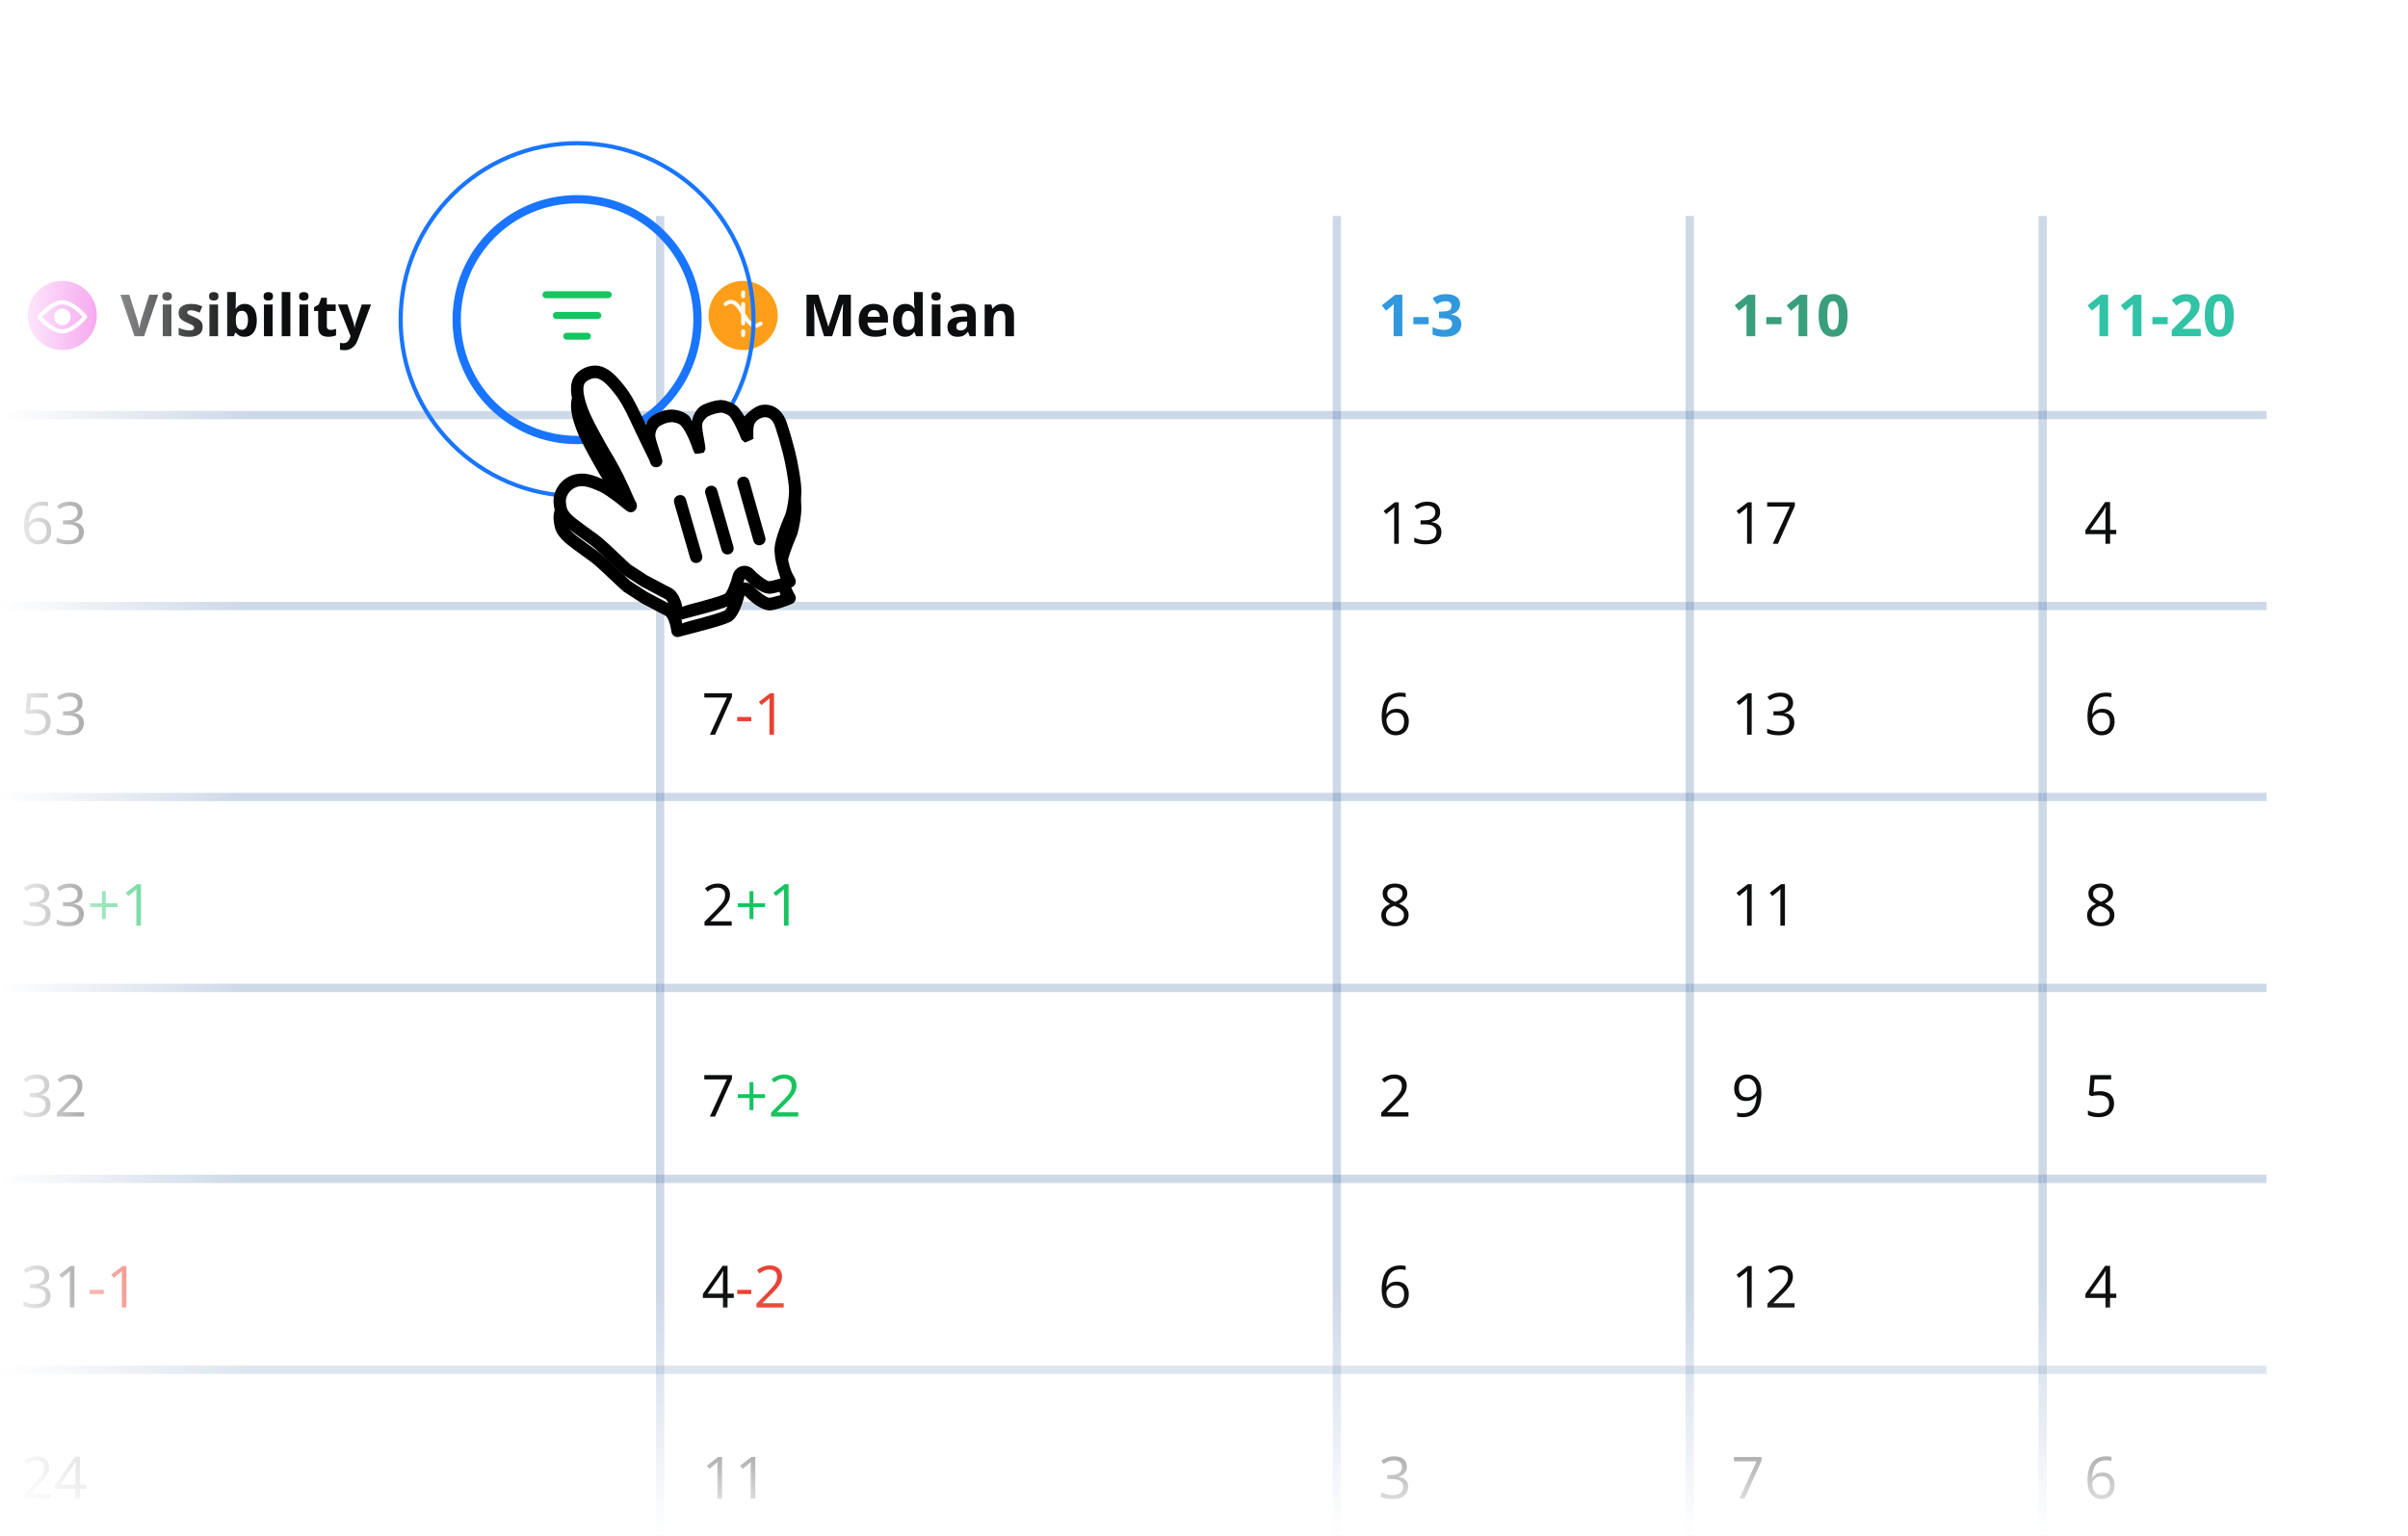 <svg width="580" height="370" viewBox="0 0 580 370" fill="none" xmlns="http://www.w3.org/2000/svg">
<g clip-path="url(#clip0_670_12814)">
<g filter="url(#filter0_dd_670_12814)">
<rect x="-451" y="52" width="997" height="406" rx="16" fill="white"/>
</g>
<g clip-path="url(#clip1_670_12814)">
<rect x="-451" y="52" width="997" height="406" rx="16" fill="white"/>
<g clip-path="url(#clip2_670_12814)">
<circle cx="15" cy="76" r="8.333" fill="#E727D7"/>
<path d="M9.109 76.021C9.109 76.021 9.343 75.76 9.812 75.24C10.291 74.708 10.896 74.182 11.625 73.662C12.125 73.297 12.666 72.984 13.25 72.724C13.833 72.464 14.416 72.333 15 72.333C15.583 72.333 16.166 72.464 16.75 72.724C17.333 72.984 17.875 73.297 18.375 73.662C19.104 74.182 19.703 74.708 20.172 75.24C20.651 75.76 20.89 76.021 20.89 76.021C20.963 76.115 21 76.219 21 76.333C21 76.448 20.963 76.552 20.89 76.646C20.89 76.646 20.651 76.912 20.172 77.443C19.703 77.964 19.104 78.484 18.375 79.005C17.875 79.37 17.333 79.682 16.75 79.943C16.166 80.203 15.583 80.333 15 80.333C14.416 80.333 13.833 80.203 13.25 79.943C12.666 79.682 12.125 79.37 11.625 79.005C10.896 78.484 10.291 77.964 9.812 77.443C9.343 76.912 9.109 76.646 9.109 76.646C9.036 76.552 9 76.448 9 76.333C9 76.219 9.036 76.115 9.109 76.021ZM10.156 76.333C10.354 76.542 10.63 76.823 10.984 77.177C11.338 77.521 11.745 77.859 12.203 78.193C12.63 78.505 13.083 78.776 13.562 79.005C14.041 79.224 14.521 79.333 15 79.333C15.479 79.333 15.958 79.224 16.437 79.005C16.916 78.776 17.369 78.505 17.797 78.193C18.255 77.859 18.661 77.521 19.015 77.177C19.369 76.823 19.645 76.542 19.843 76.333C19.645 76.125 19.369 75.849 19.015 75.505C18.661 75.151 18.255 74.807 17.797 74.474C17.369 74.162 16.916 73.896 16.437 73.677C15.958 73.448 15.479 73.333 15 73.333C14.521 73.333 14.041 73.448 13.562 73.677C13.083 73.896 12.63 74.162 12.203 74.474C11.745 74.807 11.338 75.151 10.984 75.505C10.63 75.849 10.354 76.125 10.156 76.333ZM15 74.333C14.448 74.333 13.974 74.531 13.578 74.927C13.192 75.312 13 75.781 13 76.333C13 76.885 13.192 77.359 13.578 77.755C13.974 78.141 14.448 78.333 15 78.333C15.552 78.333 16.02 78.141 16.406 77.755C16.802 77.359 17 76.885 17 76.333C17 75.781 16.802 75.312 16.406 74.927C16.02 74.531 15.552 74.333 15 74.333Z" fill="white"/>
<path d="M38.099 71.006L34.701 81H32.391L29 71.006H31.14L33.02 76.953C33.051 77.053 33.104 77.243 33.177 77.52C33.25 77.794 33.323 78.086 33.395 78.395C33.473 78.701 33.525 78.954 33.553 79.154C33.58 78.954 33.628 78.701 33.696 78.395C33.769 78.09 33.84 77.801 33.908 77.527C33.981 77.249 34.033 77.058 34.065 76.953L35.959 71.006H38.099ZM41.284 73.357V81H39.199V73.357H41.284ZM40.245 70.363C40.555 70.363 40.822 70.436 41.045 70.582C41.268 70.723 41.38 70.99 41.38 71.382C41.38 71.769 41.268 72.038 41.045 72.189C40.822 72.334 40.555 72.407 40.245 72.407C39.931 72.407 39.662 72.334 39.438 72.189C39.22 72.038 39.11 71.769 39.11 71.382C39.11 70.99 39.22 70.723 39.438 70.582C39.662 70.436 39.931 70.363 40.245 70.363ZM48.81 78.731C48.81 79.25 48.688 79.69 48.441 80.05C48.2 80.405 47.838 80.676 47.355 80.863C46.871 81.046 46.27 81.137 45.55 81.137C45.017 81.137 44.559 81.103 44.176 81.034C43.797 80.966 43.415 80.852 43.027 80.692V78.97C43.442 79.157 43.886 79.311 44.36 79.435C44.839 79.553 45.258 79.612 45.618 79.612C46.024 79.612 46.313 79.553 46.486 79.435C46.664 79.311 46.753 79.152 46.753 78.956C46.753 78.829 46.717 78.715 46.644 78.614C46.575 78.509 46.425 78.393 46.192 78.266C45.96 78.133 45.595 77.963 45.099 77.753C44.62 77.552 44.226 77.35 43.916 77.144C43.611 76.939 43.383 76.698 43.232 76.42C43.087 76.137 43.014 75.78 43.014 75.347C43.014 74.64 43.287 74.109 43.834 73.754C44.385 73.394 45.121 73.214 46.042 73.214C46.516 73.214 46.967 73.262 47.395 73.357C47.828 73.453 48.273 73.606 48.728 73.815L48.1 75.319C47.721 75.155 47.364 75.021 47.026 74.916C46.694 74.811 46.354 74.759 46.008 74.759C45.703 74.759 45.472 74.8 45.317 74.882C45.162 74.964 45.085 75.089 45.085 75.258C45.085 75.381 45.124 75.49 45.201 75.586C45.283 75.682 45.438 75.789 45.666 75.907C45.898 76.021 46.238 76.169 46.685 76.352C47.117 76.529 47.493 76.716 47.812 76.912C48.132 77.103 48.378 77.343 48.551 77.63C48.724 77.912 48.81 78.279 48.81 78.731ZM52.523 73.357V81H50.438V73.357H52.523ZM51.483 70.363C51.793 70.363 52.06 70.436 52.283 70.582C52.507 70.723 52.618 70.99 52.618 71.382C52.618 71.769 52.507 72.038 52.283 72.189C52.06 72.334 51.793 72.407 51.483 72.407C51.169 72.407 50.9 72.334 50.677 72.189C50.458 72.038 50.349 71.769 50.349 71.382C50.349 70.99 50.458 70.723 50.677 70.582C50.9 70.436 51.169 70.363 51.483 70.363ZM56.802 70.363V72.838C56.802 73.125 56.793 73.41 56.774 73.692C56.761 73.975 56.742 74.194 56.72 74.349H56.802C57.002 74.034 57.276 73.768 57.622 73.549C57.968 73.326 58.417 73.214 58.969 73.214C59.825 73.214 60.52 73.549 61.054 74.219C61.587 74.889 61.853 75.871 61.853 77.165C61.853 78.035 61.73 78.767 61.484 79.359C61.238 79.947 60.894 80.392 60.452 80.692C60.01 80.989 59.497 81.137 58.914 81.137C58.353 81.137 57.911 81.037 57.588 80.836C57.264 80.635 57.002 80.41 56.802 80.159H56.658L56.31 81H54.717V70.363H56.802ZM58.299 74.882C57.934 74.882 57.645 74.957 57.431 75.107C57.217 75.258 57.059 75.483 56.959 75.784C56.863 76.085 56.811 76.466 56.802 76.926V77.151C56.802 77.894 56.911 78.464 57.13 78.86C57.349 79.252 57.747 79.448 58.326 79.448C58.755 79.448 59.094 79.25 59.345 78.853C59.6 78.457 59.727 77.885 59.727 77.138C59.727 76.39 59.6 75.828 59.345 75.449C59.09 75.071 58.741 74.882 58.299 74.882ZM65.661 73.357V81H63.576V73.357H65.661ZM64.622 70.363C64.932 70.363 65.199 70.436 65.422 70.582C65.645 70.723 65.757 70.99 65.757 71.382C65.757 71.769 65.645 72.038 65.422 72.189C65.199 72.334 64.932 72.407 64.622 72.407C64.308 72.407 64.039 72.334 63.815 72.189C63.597 72.038 63.487 71.769 63.487 71.382C63.487 70.99 63.597 70.723 63.815 70.582C64.039 70.436 64.308 70.363 64.622 70.363ZM69.94 81H67.856V70.363H69.94V81ZM74.22 73.357V81H72.135V73.357H74.22ZM73.181 70.363C73.491 70.363 73.757 70.436 73.981 70.582C74.204 70.723 74.315 70.99 74.315 71.382C74.315 71.769 74.204 72.038 73.981 72.189C73.757 72.334 73.491 72.407 73.181 72.407C72.866 72.407 72.597 72.334 72.374 72.189C72.155 72.038 72.046 71.769 72.046 71.382C72.046 70.99 72.155 70.723 72.374 70.582C72.597 70.436 72.866 70.363 73.181 70.363ZM79.634 79.476C79.862 79.476 80.083 79.453 80.297 79.407C80.516 79.362 80.732 79.305 80.946 79.236V80.788C80.723 80.888 80.445 80.97 80.112 81.034C79.784 81.103 79.424 81.137 79.032 81.137C78.576 81.137 78.166 81.064 77.802 80.918C77.442 80.768 77.157 80.51 76.947 80.145C76.742 79.776 76.64 79.264 76.64 78.607V74.923H75.642V74.041L76.79 73.344L77.392 71.731H78.725V73.357H80.864V74.923H78.725V78.607C78.725 78.899 78.807 79.118 78.971 79.264C79.139 79.405 79.36 79.476 79.634 79.476ZM81.404 73.357H83.688L85.13 77.657C85.175 77.794 85.214 77.933 85.246 78.074C85.278 78.216 85.305 78.361 85.328 78.512C85.351 78.662 85.369 78.819 85.383 78.983H85.424C85.451 78.737 85.488 78.507 85.533 78.293C85.583 78.079 85.645 77.867 85.718 77.657L87.133 73.357H89.368L86.135 81.978C85.939 82.506 85.684 82.946 85.369 83.297C85.055 83.652 84.692 83.919 84.282 84.097C83.877 84.274 83.43 84.363 82.942 84.363C82.705 84.363 82.5 84.35 82.327 84.322C82.154 84.299 82.006 84.274 81.883 84.247V82.593C81.978 82.616 82.099 82.636 82.245 82.654C82.391 82.672 82.544 82.682 82.703 82.682C82.995 82.682 83.245 82.62 83.455 82.497C83.665 82.374 83.84 82.208 83.981 81.998C84.123 81.793 84.234 81.567 84.316 81.321L84.439 80.945L81.404 73.357Z" fill="#0C0D0F"/>
<g clip-path="url(#clip3_670_12814)">
<path d="M131.5 71.84C131.266 71.84 131.064 71.762 130.895 71.606C130.738 71.436 130.66 71.234 130.66 71C130.66 70.766 130.738 70.57 130.895 70.414C131.064 70.245 131.266 70.16 131.5 70.16H146.5C146.734 70.16 146.93 70.245 147.086 70.414C147.255 70.57 147.34 70.766 147.34 71C147.34 71.234 147.255 71.436 147.086 71.606C146.93 71.762 146.734 71.84 146.5 71.84H131.5ZM134 76.84C133.766 76.84 133.564 76.762 133.395 76.606C133.238 76.436 133.16 76.234 133.16 76C133.16 75.766 133.238 75.57 133.395 75.414C133.564 75.245 133.766 75.16 134 75.16H144C144.234 75.16 144.43 75.245 144.586 75.414C144.755 75.57 144.84 75.766 144.84 76C144.84 76.234 144.755 76.436 144.586 76.606C144.43 76.762 144.234 76.84 144 76.84H134ZM141.5 80.16C141.734 80.16 141.93 80.245 142.086 80.414C142.255 80.57 142.34 80.766 142.34 81C142.34 81.234 142.255 81.43 142.086 81.586C141.93 81.755 141.734 81.84 141.5 81.84H136.5C136.266 81.84 136.064 81.755 135.895 81.586C135.738 81.43 135.66 81.234 135.66 81C135.66 80.766 135.738 80.57 135.895 80.414C136.064 80.245 136.266 80.16 136.5 80.16H141.5Z" fill="#16C460"/>
</g>
<path d="M159 99H-5V101H159V99Z" fill="#0E418E" fill-opacity="0.2" mask="url(#path-5-inside-2_670_12814)"/>
<path d="M5.793 126.728C5.793 126.126 5.834 125.538 5.916 124.964C6.003 124.39 6.146 123.856 6.347 123.364C6.547 122.868 6.821 122.432 7.167 122.059C7.513 121.685 7.944 121.393 8.459 121.184C8.979 120.969 9.601 120.862 10.325 120.862C10.53 120.862 10.751 120.874 10.988 120.896C11.225 120.915 11.421 120.947 11.576 120.992V121.97C11.408 121.91 11.214 121.867 10.995 121.84C10.781 121.812 10.565 121.799 10.346 121.799C9.498 121.799 8.83 121.983 8.343 122.353C7.86 122.722 7.511 123.223 7.297 123.856C7.083 124.485 6.96 125.194 6.928 125.982H7.003C7.144 125.755 7.324 125.549 7.543 125.367C7.762 125.18 8.026 125.032 8.336 124.923C8.65 124.813 9.015 124.759 9.43 124.759C10.013 124.759 10.521 124.877 10.954 125.114C11.392 125.351 11.729 125.695 11.966 126.146C12.207 126.598 12.328 127.145 12.328 127.787C12.328 128.475 12.2 129.07 11.945 129.571C11.69 130.073 11.325 130.46 10.852 130.733C10.382 131.002 9.822 131.137 9.17 131.137C8.682 131.137 8.233 131.043 7.823 130.856C7.413 130.67 7.055 130.392 6.75 130.022C6.449 129.653 6.215 129.195 6.046 128.648C5.877 128.097 5.793 127.457 5.793 126.728ZM9.156 130.18C9.776 130.18 10.273 129.981 10.646 129.585C11.02 129.188 11.207 128.589 11.207 127.787C11.207 127.131 11.041 126.611 10.708 126.229C10.375 125.846 9.874 125.654 9.204 125.654C8.748 125.654 8.352 125.75 8.015 125.941C7.677 126.128 7.415 126.365 7.229 126.652C7.042 126.939 6.948 127.231 6.948 127.527C6.948 127.828 6.992 128.133 7.078 128.443C7.169 128.753 7.306 129.04 7.488 129.305C7.671 129.569 7.901 129.781 8.179 129.94C8.457 130.1 8.783 130.18 9.156 130.18ZM19.882 123.337C19.882 123.784 19.795 124.171 19.622 124.499C19.449 124.827 19.207 125.096 18.898 125.306C18.588 125.511 18.223 125.654 17.804 125.736V125.791C18.597 125.891 19.191 126.146 19.588 126.557C19.989 126.967 20.189 127.505 20.189 128.17C20.189 128.749 20.053 129.261 19.779 129.708C19.51 130.155 19.096 130.506 18.535 130.761C17.979 131.011 17.266 131.137 16.395 131.137C15.867 131.137 15.377 131.093 14.926 131.007C14.479 130.925 14.051 130.786 13.641 130.59V129.523C14.055 129.729 14.507 129.89 14.994 130.009C15.482 130.123 15.954 130.18 16.409 130.18C17.321 130.18 17.979 130 18.385 129.64C18.79 129.275 18.993 128.778 18.993 128.149C18.993 127.716 18.879 127.368 18.651 127.104C18.428 126.835 18.105 126.639 17.681 126.516C17.261 126.388 16.756 126.324 16.163 126.324H15.165V125.354H16.17C16.712 125.354 17.172 125.274 17.551 125.114C17.929 124.955 18.216 124.731 18.412 124.444C18.613 124.153 18.713 123.809 18.713 123.412C18.713 122.906 18.544 122.517 18.207 122.243C17.87 121.965 17.412 121.826 16.833 121.826C16.477 121.826 16.154 121.863 15.862 121.936C15.571 122.008 15.297 122.109 15.042 122.236C14.787 122.364 14.532 122.512 14.276 122.681L13.702 121.901C14.067 121.619 14.511 121.375 15.035 121.17C15.559 120.965 16.154 120.862 16.819 120.862C17.84 120.862 18.606 121.095 19.116 121.56C19.627 122.024 19.882 122.617 19.882 123.337Z" fill="#0C0D0F"/>
<path d="M159 145H-5V147H159V145Z" fill="#0E418E" fill-opacity="0.2" mask="url(#path-11-inside-3_670_12814)"/>
<path d="M8.849 170.889C9.528 170.889 10.118 171.005 10.619 171.237C11.12 171.465 11.508 171.798 11.781 172.235C12.059 172.673 12.198 173.204 12.198 173.828C12.198 174.512 12.05 175.102 11.754 175.599C11.458 176.091 11.032 176.471 10.476 176.74C9.92 177.005 9.254 177.137 8.479 177.137C7.96 177.137 7.477 177.091 7.03 177C6.584 176.909 6.208 176.772 5.902 176.59V175.51C6.235 175.71 6.638 175.87 7.112 175.988C7.586 176.107 8.047 176.166 8.493 176.166C8.999 176.166 9.441 176.086 9.819 175.927C10.202 175.763 10.498 175.517 10.708 175.188C10.922 174.856 11.029 174.439 11.029 173.938C11.029 173.272 10.824 172.759 10.414 172.399C10.008 172.035 9.366 171.853 8.486 171.853C8.204 171.853 7.894 171.875 7.557 171.921C7.219 171.966 6.941 172.017 6.723 172.071L6.148 171.695L6.531 167.006H11.501V168.045H7.502L7.249 171.06C7.422 171.023 7.646 170.987 7.919 170.95C8.192 170.909 8.502 170.889 8.849 170.889ZM19.882 169.337C19.882 169.784 19.795 170.171 19.622 170.499C19.449 170.827 19.207 171.096 18.898 171.306C18.588 171.511 18.223 171.654 17.804 171.736V171.791C18.597 171.891 19.191 172.146 19.588 172.557C19.989 172.967 20.189 173.505 20.189 174.17C20.189 174.749 20.053 175.261 19.779 175.708C19.51 176.155 19.096 176.506 18.535 176.761C17.979 177.011 17.266 177.137 16.395 177.137C15.867 177.137 15.377 177.093 14.926 177.007C14.479 176.925 14.051 176.786 13.641 176.59V175.523C14.055 175.729 14.507 175.89 14.994 176.009C15.482 176.123 15.954 176.18 16.409 176.18C17.321 176.18 17.979 176 18.385 175.64C18.79 175.275 18.993 174.778 18.993 174.149C18.993 173.716 18.879 173.368 18.651 173.104C18.428 172.835 18.105 172.639 17.681 172.516C17.261 172.388 16.756 172.324 16.163 172.324H15.165V171.354H16.17C16.712 171.354 17.172 171.274 17.551 171.114C17.929 170.955 18.216 170.731 18.412 170.444C18.613 170.153 18.713 169.809 18.713 169.412C18.713 168.906 18.544 168.517 18.207 168.243C17.87 167.965 17.412 167.826 16.833 167.826C16.477 167.826 16.154 167.863 15.862 167.936C15.571 168.008 15.297 168.109 15.042 168.236C14.787 168.364 14.532 168.512 14.276 168.681L13.702 167.901C14.067 167.619 14.511 167.375 15.035 167.17C15.559 166.965 16.154 166.862 16.819 166.862C17.84 166.862 18.606 167.095 19.116 167.56C19.627 168.024 19.882 168.617 19.882 169.337Z" fill="#0C0D0F"/>
<path d="M159 191H-5V193H159V191Z" fill="#0E418E" fill-opacity="0.2" mask="url(#path-14-inside-4_670_12814)"/>
<path d="M11.87 215.337C11.87 215.784 11.784 216.171 11.61 216.499C11.437 216.827 11.196 217.096 10.886 217.306C10.576 217.511 10.211 217.654 9.792 217.736V217.791C10.585 217.891 11.18 218.146 11.576 218.557C11.977 218.967 12.178 219.505 12.178 220.17C12.178 220.749 12.041 221.261 11.768 221.708C11.499 222.155 11.084 222.506 10.523 222.761C9.967 223.011 9.254 223.137 8.384 223.137C7.855 223.137 7.365 223.093 6.914 223.007C6.467 222.925 6.039 222.786 5.629 222.59V221.523C6.044 221.729 6.495 221.89 6.982 222.009C7.47 222.123 7.942 222.18 8.397 222.18C9.309 222.18 9.967 222 10.373 221.64C10.779 221.275 10.981 220.778 10.981 220.149C10.981 219.716 10.867 219.368 10.64 219.104C10.416 218.835 10.093 218.639 9.669 218.516C9.25 218.388 8.744 218.324 8.151 218.324H7.153V217.354H8.158C8.701 217.354 9.161 217.274 9.539 217.114C9.917 216.955 10.204 216.731 10.4 216.444C10.601 216.153 10.701 215.809 10.701 215.412C10.701 214.906 10.533 214.517 10.195 214.243C9.858 213.965 9.4 213.826 8.821 213.826C8.466 213.826 8.142 213.863 7.851 213.936C7.559 214.008 7.285 214.109 7.03 214.236C6.775 214.364 6.52 214.512 6.265 214.681L5.69 213.901C6.055 213.619 6.499 213.375 7.023 213.17C7.548 212.965 8.142 212.862 8.808 212.862C9.828 212.862 10.594 213.095 11.104 213.56C11.615 214.024 11.87 214.617 11.87 215.337ZM19.882 215.337C19.882 215.784 19.795 216.171 19.622 216.499C19.449 216.827 19.207 217.096 18.898 217.306C18.588 217.511 18.223 217.654 17.804 217.736V217.791C18.597 217.891 19.191 218.146 19.588 218.557C19.989 218.967 20.189 219.505 20.189 220.17C20.189 220.749 20.053 221.261 19.779 221.708C19.51 222.155 19.096 222.506 18.535 222.761C17.979 223.011 17.266 223.137 16.395 223.137C15.867 223.137 15.377 223.093 14.926 223.007C14.479 222.925 14.051 222.786 13.641 222.59V221.523C14.055 221.729 14.507 221.89 14.994 222.009C15.482 222.123 15.954 222.18 16.409 222.18C17.321 222.18 17.979 222 18.385 221.64C18.79 221.275 18.993 220.778 18.993 220.149C18.993 219.716 18.879 219.368 18.651 219.104C18.428 218.835 18.105 218.639 17.681 218.516C17.261 218.388 16.756 218.324 16.163 218.324H15.165V217.354H16.17C16.712 217.354 17.172 217.274 17.551 217.114C17.929 216.955 18.216 216.731 18.412 216.444C18.613 216.153 18.713 215.809 18.713 215.412C18.713 214.906 18.544 214.517 18.207 214.243C17.87 213.965 17.412 213.826 16.833 213.826C16.477 213.826 16.154 213.863 15.862 213.936C15.571 214.008 15.297 214.109 15.042 214.236C14.787 214.364 14.532 214.512 14.276 214.681L13.702 213.901C14.067 213.619 14.511 213.375 15.035 213.17C15.559 212.965 16.154 212.862 16.819 212.862C17.84 212.862 18.606 213.095 19.116 213.56C19.627 214.024 19.882 214.617 19.882 215.337Z" fill="#0C0D0F"/>
<path d="M25.48 217.6H28.297V218.529H25.48V221.428H24.544V218.529H21.727V217.6H24.544V214.688H25.48V217.6ZM33.95 223H32.843V215.918C32.843 215.649 32.843 215.419 32.843 215.228C32.847 215.032 32.852 214.854 32.856 214.694C32.866 214.53 32.877 214.364 32.891 214.195C32.749 214.341 32.617 214.466 32.494 214.571C32.371 214.672 32.218 214.797 32.036 214.947L30.895 215.863L30.3 215.091L33.007 213.006H33.95V223Z" fill="#16C460"/>
<path d="M159 237H-5V239H159V237Z" fill="#0E418E" fill-opacity="0.2" mask="url(#path-17-inside-5_670_12814)"/>
<path d="M11.87 261.337C11.87 261.784 11.784 262.171 11.61 262.499C11.437 262.827 11.196 263.096 10.886 263.306C10.576 263.511 10.211 263.654 9.792 263.736V263.791C10.585 263.891 11.18 264.146 11.576 264.557C11.977 264.967 12.178 265.505 12.178 266.17C12.178 266.749 12.041 267.261 11.768 267.708C11.499 268.155 11.084 268.506 10.523 268.761C9.967 269.011 9.254 269.137 8.384 269.137C7.855 269.137 7.365 269.093 6.914 269.007C6.467 268.925 6.039 268.786 5.629 268.59V267.523C6.044 267.729 6.495 267.89 6.982 268.009C7.47 268.123 7.942 268.18 8.397 268.18C9.309 268.18 9.967 268 10.373 267.64C10.779 267.275 10.981 266.778 10.981 266.149C10.981 265.716 10.867 265.368 10.64 265.104C10.416 264.835 10.093 264.639 9.669 264.516C9.25 264.388 8.744 264.324 8.151 264.324H7.153V263.354H8.158C8.701 263.354 9.161 263.274 9.539 263.114C9.917 262.955 10.204 262.731 10.4 262.444C10.601 262.153 10.701 261.809 10.701 261.412C10.701 260.906 10.533 260.517 10.195 260.243C9.858 259.965 9.4 259.826 8.821 259.826C8.466 259.826 8.142 259.863 7.851 259.936C7.559 260.008 7.285 260.109 7.03 260.236C6.775 260.364 6.52 260.512 6.265 260.681L5.69 259.901C6.055 259.619 6.499 259.375 7.023 259.17C7.548 258.965 8.142 258.862 8.808 258.862C9.828 258.862 10.594 259.095 11.104 259.56C11.615 260.024 11.87 260.617 11.87 261.337ZM20.251 269H13.702V268.05L16.375 265.336C16.872 264.835 17.289 264.388 17.626 263.996C17.968 263.604 18.227 263.219 18.405 262.841C18.583 262.458 18.672 262.039 18.672 261.583C18.672 261.018 18.503 260.587 18.166 260.291C17.833 259.99 17.394 259.84 16.847 259.84C16.368 259.84 15.944 259.922 15.575 260.086C15.206 260.25 14.828 260.482 14.44 260.783L13.832 260.018C14.096 259.794 14.383 259.596 14.693 259.423C15.008 259.25 15.343 259.113 15.698 259.013C16.058 258.912 16.441 258.862 16.847 258.862C17.462 258.862 17.993 258.969 18.439 259.184C18.886 259.398 19.23 259.703 19.472 260.1C19.718 260.496 19.841 260.968 19.841 261.515C19.841 262.043 19.736 262.535 19.526 262.991C19.317 263.442 19.023 263.891 18.645 264.338C18.266 264.78 17.824 265.249 17.318 265.746L15.145 267.913V267.961H20.251V269Z" fill="#0C0D0F"/>
<path d="M159 283H-5V285H159V283Z" fill="#0E418E" fill-opacity="0.2" mask="url(#path-20-inside-6_670_12814)"/>
<path d="M11.87 307.337C11.87 307.784 11.784 308.171 11.61 308.499C11.437 308.827 11.196 309.096 10.886 309.306C10.576 309.511 10.211 309.654 9.792 309.736V309.791C10.585 309.891 11.18 310.146 11.576 310.557C11.977 310.967 12.178 311.505 12.178 312.17C12.178 312.749 12.041 313.261 11.768 313.708C11.499 314.155 11.084 314.506 10.523 314.761C9.967 315.011 9.254 315.137 8.384 315.137C7.855 315.137 7.365 315.093 6.914 315.007C6.467 314.925 6.039 314.786 5.629 314.59V313.523C6.044 313.729 6.495 313.89 6.982 314.009C7.47 314.123 7.942 314.18 8.397 314.18C9.309 314.18 9.967 314 10.373 313.64C10.779 313.275 10.981 312.778 10.981 312.149C10.981 311.716 10.867 311.368 10.64 311.104C10.416 310.835 10.093 310.639 9.669 310.516C9.25 310.388 8.744 310.324 8.151 310.324H7.153V309.354H8.158C8.701 309.354 9.161 309.274 9.539 309.114C9.917 308.955 10.204 308.731 10.4 308.444C10.601 308.153 10.701 307.809 10.701 307.412C10.701 306.906 10.533 306.517 10.195 306.243C9.858 305.965 9.4 305.826 8.821 305.826C8.466 305.826 8.142 305.863 7.851 305.936C7.559 306.008 7.285 306.109 7.03 306.236C6.775 306.364 6.52 306.512 6.265 306.681L5.69 305.901C6.055 305.619 6.499 305.375 7.023 305.17C7.548 304.965 8.142 304.862 8.808 304.862C9.828 304.862 10.594 305.095 11.104 305.56C11.615 306.024 11.87 306.617 11.87 307.337ZM17.927 315H16.819V307.918C16.819 307.649 16.819 307.419 16.819 307.228C16.824 307.032 16.828 306.854 16.833 306.694C16.842 306.53 16.854 306.364 16.867 306.195C16.726 306.341 16.594 306.466 16.471 306.571C16.348 306.672 16.195 306.797 16.013 306.947L14.871 307.863L14.276 307.091L16.983 305.006H17.927V315Z" fill="#0C0D0F"/>
<path d="M21.584 311.746V310.734H24.975V311.746H21.584ZM30.45 315H29.343V307.918C29.343 307.649 29.343 307.419 29.343 307.228C29.347 307.032 29.352 306.854 29.356 306.694C29.366 306.53 29.377 306.364 29.391 306.195C29.249 306.341 29.117 306.466 28.994 306.571C28.871 306.672 28.718 306.797 28.536 306.947L27.395 307.863L26.8 307.091L29.507 305.006H30.45V315Z" fill="#EA4132"/>
<path d="M159 329H-5V331H159V329Z" fill="#0E418E" fill-opacity="0.2" mask="url(#path-23-inside-7_670_12814)"/>
<path d="M12.239 361H5.69V360.05L8.363 357.336C8.86 356.835 9.277 356.388 9.614 355.996C9.956 355.604 10.216 355.219 10.394 354.841C10.571 354.458 10.66 354.039 10.66 353.583C10.66 353.018 10.492 352.587 10.154 352.291C9.822 351.99 9.382 351.84 8.835 351.84C8.356 351.84 7.933 351.922 7.563 352.086C7.194 352.25 6.816 352.482 6.429 352.783L5.82 352.018C6.085 351.794 6.372 351.596 6.682 351.423C6.996 351.25 7.331 351.113 7.687 351.013C8.047 350.912 8.429 350.862 8.835 350.862C9.45 350.862 9.981 350.969 10.428 351.184C10.874 351.398 11.218 351.703 11.46 352.1C11.706 352.496 11.829 352.968 11.829 353.515C11.829 354.043 11.724 354.535 11.515 354.991C11.305 355.442 11.011 355.891 10.633 356.338C10.255 356.78 9.812 357.249 9.307 357.746L7.133 359.913V359.961H12.239V361ZM20.75 358.683H19.253V361H18.145V358.683H13.312V357.726L18.07 350.951H19.253V357.657H20.75V358.683ZM18.145 357.657V354.39C18.145 354.139 18.148 353.913 18.152 353.713C18.157 353.508 18.164 353.319 18.173 353.146C18.182 352.968 18.189 352.799 18.193 352.64C18.203 352.48 18.209 352.323 18.214 352.168H18.159C18.073 352.35 17.972 352.544 17.858 352.749C17.749 352.95 17.637 353.13 17.523 353.289L14.44 357.657H18.145Z" fill="#0C0D0F"/>
<path d="M159 375H-5V377H159V375Z" fill="#0E418E" fill-opacity="0.2" mask="url(#path-26-inside-8_670_12814)"/>
</g>
<path d="M158 52V468H160V52H158Z" fill="#0E418E" fill-opacity="0.2" mask="url(#path-3-inside-1_670_12814)"/>
<g clip-path="url(#clip4_670_12814)">
<circle cx="179" cy="76" r="8.333" fill="#FF9F19"/>
<path d="M178.531 79.802C178.531 79.675 178.575 79.563 178.663 79.465C178.76 79.377 178.873 79.333 179 79.333C179.127 79.333 179.234 79.377 179.322 79.465C179.42 79.563 179.468 79.675 179.468 79.802V80.74C179.468 80.867 179.42 80.974 179.322 81.062C179.234 81.159 179.127 81.208 179 81.208C178.873 81.208 178.76 81.159 178.663 81.062C178.575 80.974 178.531 80.867 178.531 80.74V79.802ZM178.531 75.715C178.316 75.364 178.101 75.027 177.886 74.704C177.672 74.372 177.447 74.079 177.213 73.826C177.056 73.669 176.895 73.533 176.729 73.415C176.573 73.298 176.402 73.225 176.216 73.196C176.041 73.166 175.86 73.186 175.674 73.254C175.489 73.323 175.289 73.44 175.074 73.606C174.966 73.684 174.849 73.718 174.722 73.708C174.595 73.689 174.493 73.63 174.415 73.533C174.337 73.425 174.302 73.308 174.312 73.181C174.332 73.054 174.39 72.951 174.488 72.873C174.84 72.6 175.172 72.419 175.484 72.331C175.797 72.243 176.094 72.224 176.378 72.273C176.651 72.322 176.91 72.424 177.154 72.58C177.408 72.737 177.652 72.942 177.886 73.196C178.004 73.313 178.111 73.44 178.209 73.576C178.316 73.704 178.424 73.84 178.531 73.987V73.24C178.531 73.113 178.575 73.005 178.663 72.917C178.76 72.82 178.873 72.771 179 72.771C179.127 72.771 179.234 72.82 179.322 72.917C179.42 73.005 179.468 73.113 179.468 73.24V75.451C179.683 75.803 179.898 76.145 180.113 76.477C180.328 76.799 180.552 77.087 180.787 77.341C180.943 77.497 181.099 77.634 181.256 77.751C181.422 77.868 181.597 77.942 181.783 77.971C181.959 78 182.139 77.981 182.325 77.912C182.51 77.844 182.711 77.727 182.925 77.561C183.033 77.483 183.15 77.454 183.277 77.473C183.404 77.483 183.507 77.537 183.585 77.634C183.663 77.742 183.692 77.859 183.673 77.986C183.663 78.113 183.609 78.215 183.511 78.293C183.16 78.567 182.828 78.747 182.515 78.835C182.203 78.923 181.905 78.943 181.622 78.894C181.348 78.845 181.085 78.743 180.831 78.586C180.577 78.43 180.338 78.225 180.113 77.971C179.996 77.854 179.883 77.732 179.776 77.605C179.678 77.468 179.576 77.326 179.468 77.18V77.927C179.468 78.054 179.42 78.166 179.322 78.264C179.234 78.352 179.127 78.396 179 78.396C178.873 78.396 178.76 78.352 178.663 78.264C178.575 78.166 178.531 78.054 178.531 77.927V75.715ZM178.531 70.427C178.531 70.3 178.575 70.193 178.663 70.105C178.76 70.007 178.873 69.958 179 69.958C179.127 69.958 179.234 70.007 179.322 70.105C179.42 70.193 179.468 70.3 179.468 70.427V71.365C179.468 71.492 179.42 71.604 179.322 71.701C179.234 71.789 179.127 71.833 179 71.833C178.873 71.833 178.76 71.789 178.663 71.701C178.575 71.604 178.531 71.492 178.531 71.365V70.427Z" fill="white"/>
<path d="M198.489 81L196.083 73.159H196.021C196.031 73.346 196.044 73.629 196.062 74.007C196.085 74.38 196.106 74.779 196.124 75.203C196.142 75.627 196.151 76.01 196.151 76.352V81H194.258V71.006H197.143L199.508 78.648H199.549L202.058 71.006H204.942V81H202.967V76.269C202.967 75.955 202.971 75.593 202.98 75.183C202.994 74.772 203.01 74.383 203.028 74.014C203.047 73.64 203.06 73.36 203.069 73.173H203.008L200.431 81H198.489ZM210.452 73.214C211.159 73.214 211.767 73.351 212.277 73.624C212.788 73.893 213.182 74.285 213.46 74.8C213.738 75.315 213.877 75.944 213.877 76.686V77.698H208.948C208.971 78.286 209.146 78.749 209.475 79.086C209.807 79.419 210.268 79.585 210.855 79.585C211.343 79.585 211.79 79.535 212.195 79.435C212.601 79.334 213.018 79.184 213.446 78.983V80.597C213.068 80.784 212.672 80.92 212.257 81.007C211.847 81.093 211.348 81.137 210.76 81.137C209.994 81.137 209.315 80.995 208.723 80.713C208.135 80.43 207.672 80 207.335 79.421C207.002 78.842 206.836 78.113 206.836 77.233C206.836 76.34 206.986 75.597 207.287 75.005C207.592 74.408 208.016 73.961 208.559 73.665C209.101 73.364 209.732 73.214 210.452 73.214ZM210.466 74.697C210.06 74.697 209.723 74.827 209.454 75.087C209.19 75.347 209.037 75.755 208.996 76.311H211.922C211.917 76.001 211.86 75.725 211.751 75.483C211.646 75.242 211.487 75.05 211.272 74.909C211.063 74.768 210.794 74.697 210.466 74.697ZM217.992 81.137C217.14 81.137 216.445 80.804 215.907 80.139C215.374 79.469 215.107 78.487 215.107 77.192C215.107 75.884 215.379 74.895 215.921 74.226C216.463 73.551 217.172 73.214 218.047 73.214C218.411 73.214 218.733 73.264 219.011 73.364C219.289 73.465 219.528 73.599 219.729 73.768C219.934 73.936 220.107 74.125 220.248 74.335H220.316C220.289 74.189 220.255 73.975 220.214 73.692C220.177 73.405 220.159 73.111 220.159 72.811V70.363H222.251V81H220.651L220.248 80.009H220.159C220.027 80.218 219.861 80.41 219.66 80.583C219.464 80.752 219.229 80.886 218.956 80.986C218.683 81.087 218.361 81.137 217.992 81.137ZM218.724 79.476C219.293 79.476 219.694 79.307 219.927 78.97C220.164 78.628 220.289 78.115 220.303 77.432V77.206C220.303 76.463 220.189 75.896 219.961 75.504C219.733 75.107 219.309 74.909 218.689 74.909C218.229 74.909 217.869 75.107 217.609 75.504C217.35 75.9 217.22 76.472 217.22 77.22C217.22 77.967 217.35 78.53 217.609 78.908C217.874 79.287 218.245 79.476 218.724 79.476ZM226.517 73.357V81H224.432V73.357H226.517ZM225.478 70.363C225.787 70.363 226.054 70.436 226.277 70.582C226.501 70.723 226.612 70.99 226.612 71.382C226.612 71.769 226.501 72.038 226.277 72.189C226.054 72.334 225.787 72.407 225.478 72.407C225.163 72.407 224.894 72.334 224.671 72.189C224.452 72.038 224.343 71.769 224.343 71.382C224.343 70.99 224.452 70.723 224.671 70.582C224.894 70.436 225.163 70.363 225.478 70.363ZM231.842 73.2C232.867 73.2 233.653 73.424 234.2 73.87C234.747 74.317 235.021 74.996 235.021 75.907V81H233.564L233.161 79.961H233.106C232.888 80.234 232.664 80.458 232.437 80.631C232.209 80.804 231.947 80.932 231.65 81.014C231.354 81.096 230.994 81.137 230.57 81.137C230.119 81.137 229.714 81.05 229.354 80.877C228.998 80.704 228.718 80.439 228.513 80.084C228.308 79.724 228.205 79.268 228.205 78.717C228.205 77.906 228.49 77.309 229.06 76.926C229.629 76.538 230.484 76.324 231.623 76.283L232.949 76.242V75.907C232.949 75.506 232.844 75.212 232.635 75.025C232.425 74.838 232.133 74.745 231.76 74.745C231.391 74.745 231.028 74.797 230.673 74.902C230.317 75.007 229.962 75.139 229.606 75.299L228.916 73.891C229.322 73.676 229.775 73.508 230.276 73.385C230.782 73.262 231.304 73.2 231.842 73.2ZM232.949 77.459L232.143 77.486C231.468 77.505 230.999 77.625 230.734 77.849C230.475 78.072 230.345 78.366 230.345 78.731C230.345 79.049 230.438 79.277 230.625 79.414C230.812 79.546 231.056 79.612 231.356 79.612C231.803 79.612 232.179 79.48 232.484 79.216C232.794 78.951 232.949 78.576 232.949 78.088V77.459ZM241.515 73.214C242.33 73.214 242.987 73.437 243.483 73.884C243.98 74.326 244.229 75.037 244.229 76.017V81H242.144V76.536C242.144 75.989 242.043 75.577 241.843 75.299C241.647 75.021 241.337 74.882 240.913 74.882C240.275 74.882 239.84 75.098 239.607 75.531C239.375 75.964 239.259 76.588 239.259 77.404V81H237.174V73.357H238.767L239.047 74.335H239.163C239.327 74.071 239.53 73.856 239.771 73.692C240.018 73.528 240.289 73.408 240.585 73.33C240.886 73.253 241.196 73.214 241.515 73.214Z" fill="#0C0D0F"/>
<path d="M322 99H159V101H322V99Z" fill="#0E418E" fill-opacity="0.2" mask="url(#path-31-inside-10_670_12814)"/>
<path d="M175.87 123.337C175.87 123.784 175.784 124.171 175.61 124.499C175.437 124.827 175.196 125.096 174.886 125.306C174.576 125.511 174.211 125.654 173.792 125.736V125.791C174.585 125.891 175.18 126.146 175.576 126.557C175.977 126.967 176.178 127.505 176.178 128.17C176.178 128.749 176.041 129.261 175.768 129.708C175.499 130.155 175.084 130.506 174.523 130.761C173.967 131.011 173.254 131.137 172.384 131.137C171.855 131.137 171.365 131.093 170.914 131.007C170.467 130.925 170.039 130.786 169.629 130.59V129.523C170.044 129.729 170.495 129.89 170.982 130.009C171.47 130.123 171.942 130.18 172.397 130.18C173.309 130.18 173.967 130 174.373 129.64C174.779 129.275 174.981 128.778 174.981 128.149C174.981 127.716 174.868 127.368 174.64 127.104C174.416 126.835 174.093 126.639 173.669 126.516C173.25 126.388 172.744 126.324 172.151 126.324H171.153V125.354H172.158C172.701 125.354 173.161 125.274 173.539 125.114C173.917 124.955 174.204 124.731 174.4 124.444C174.601 124.153 174.701 123.809 174.701 123.412C174.701 122.906 174.533 122.517 174.195 122.243C173.858 121.965 173.4 121.826 172.821 121.826C172.466 121.826 172.142 121.863 171.851 121.936C171.559 122.008 171.285 122.109 171.03 122.236C170.775 122.364 170.52 122.512 170.265 122.681L169.69 121.901C170.055 121.619 170.499 121.375 171.023 121.17C171.548 120.965 172.142 120.862 172.808 120.862C173.828 120.862 174.594 121.095 175.104 121.56C175.615 122.024 175.87 122.617 175.87 123.337Z" fill="#0C0D0F"/>
<path d="M181.469 125.6H184.285V126.529H181.469V129.428H180.532V126.529H177.716V125.6H180.532V122.688H181.469V125.6ZM189.938 131H188.831V123.918C188.831 123.649 188.831 123.419 188.831 123.228C188.836 123.032 188.84 122.854 188.845 122.694C188.854 122.53 188.865 122.364 188.879 122.195C188.738 122.341 188.605 122.466 188.482 122.571C188.359 122.672 188.207 122.797 188.024 122.947L186.883 123.863L186.288 123.091L188.995 121.006H189.938V131Z" fill="#16C460"/>
<path d="M322 145H159V147H322V145Z" fill="#0E418E" fill-opacity="0.2" mask="url(#path-36-inside-11_670_12814)"/>
<path d="M170.982 177L175.084 168.045H169.636V167.006H176.301V167.881L172.227 177H170.982Z" fill="#0C0D0F"/>
<path d="M177.572 173.746V172.734H180.963V173.746H177.572ZM186.438 177H185.331V169.918C185.331 169.649 185.331 169.419 185.331 169.228C185.336 169.032 185.34 168.854 185.345 168.694C185.354 168.53 185.365 168.364 185.379 168.195C185.238 168.341 185.105 168.466 184.982 168.571C184.859 168.672 184.707 168.797 184.524 168.947L183.383 169.863L182.788 169.091L185.495 167.006H186.438V177Z" fill="#EA4132"/>
<path d="M322 191H159V193H322V191Z" fill="#0E418E" fill-opacity="0.2" mask="url(#path-39-inside-12_670_12814)"/>
<path d="M176.239 223H169.69V222.05L172.363 219.336C172.86 218.835 173.277 218.388 173.614 217.996C173.956 217.604 174.216 217.219 174.394 216.841C174.571 216.458 174.66 216.039 174.66 215.583C174.66 215.018 174.492 214.587 174.154 214.291C173.822 213.99 173.382 213.84 172.835 213.84C172.356 213.84 171.933 213.922 171.563 214.086C171.194 214.25 170.816 214.482 170.429 214.783L169.82 214.018C170.085 213.794 170.372 213.596 170.682 213.423C170.996 213.25 171.331 213.113 171.687 213.013C172.047 212.912 172.429 212.862 172.835 212.862C173.45 212.862 173.981 212.969 174.428 213.184C174.874 213.398 175.218 213.703 175.46 214.1C175.706 214.496 175.829 214.968 175.829 215.515C175.829 216.043 175.724 216.535 175.515 216.991C175.305 217.442 175.011 217.891 174.633 218.338C174.255 218.78 173.812 219.249 173.307 219.746L171.133 221.913V221.961H176.239V223Z" fill="#0C0D0F"/>
<path d="M181.469 217.6H184.285V218.529H181.469V221.428H180.532V218.529H177.716V217.6H180.532V214.688H181.469V217.6ZM189.938 223H188.831V215.918C188.831 215.649 188.831 215.419 188.831 215.228C188.836 215.032 188.84 214.854 188.845 214.694C188.854 214.53 188.865 214.364 188.879 214.195C188.738 214.341 188.605 214.466 188.482 214.571C188.359 214.672 188.207 214.797 188.024 214.947L186.883 215.863L186.288 215.091L188.995 213.006H189.938V223Z" fill="#16C460"/>
<path d="M322 237H159V239H322V237Z" fill="#0E418E" fill-opacity="0.2" mask="url(#path-42-inside-13_670_12814)"/>
<path d="M170.982 269L175.084 260.045H169.636V259.006H176.301V259.881L172.227 269H170.982Z" fill="#0C0D0F"/>
<path d="M181.469 263.6H184.285V264.529H181.469V267.428H180.532V264.529H177.716V263.6H180.532V260.688H181.469V263.6ZM192.263 269H185.714V268.05L188.387 265.336C188.883 264.835 189.3 264.388 189.638 263.996C189.979 263.604 190.239 263.219 190.417 262.841C190.595 262.458 190.684 262.039 190.684 261.583C190.684 261.018 190.515 260.587 190.178 260.291C189.845 259.99 189.405 259.84 188.858 259.84C188.38 259.84 187.956 259.922 187.587 260.086C187.218 260.25 186.84 260.482 186.452 260.783L185.844 260.018C186.108 259.794 186.395 259.596 186.705 259.423C187.02 259.25 187.354 259.113 187.71 259.013C188.07 258.912 188.453 258.862 188.858 258.862C189.474 258.862 190.005 258.969 190.451 259.184C190.898 259.398 191.242 259.703 191.483 260.1C191.729 260.496 191.853 260.968 191.853 261.515C191.853 262.043 191.748 262.535 191.538 262.991C191.328 263.442 191.035 263.891 190.656 264.338C190.278 264.78 189.836 265.249 189.33 265.746L187.156 267.913V267.961H192.263V269Z" fill="#16C460"/>
<path d="M322 283H159V285H322V283Z" fill="#0E418E" fill-opacity="0.2" mask="url(#path-45-inside-14_670_12814)"/>
<path d="M176.738 312.683H175.241V315H174.134V312.683H169.301V311.726L174.059 304.951H175.241V311.657H176.738V312.683ZM174.134 311.657V308.39C174.134 308.139 174.136 307.913 174.141 307.713C174.145 307.508 174.152 307.319 174.161 307.146C174.17 306.968 174.177 306.799 174.182 306.64C174.191 306.48 174.198 306.323 174.202 306.168H174.147C174.061 306.35 173.961 306.544 173.847 306.749C173.737 306.95 173.626 307.13 173.512 307.289L170.429 311.657H174.134Z" fill="#0C0D0F"/>
<path d="M177.572 311.746V310.734H180.963V311.746H177.572ZM188.763 315H182.214V314.05L184.887 311.336C185.383 310.835 185.8 310.388 186.138 309.996C186.479 309.604 186.739 309.219 186.917 308.841C187.095 308.458 187.184 308.039 187.184 307.583C187.184 307.018 187.015 306.587 186.678 306.291C186.345 305.99 185.905 305.84 185.358 305.84C184.88 305.84 184.456 305.922 184.087 306.086C183.718 306.25 183.34 306.482 182.952 306.783L182.344 306.018C182.608 305.794 182.895 305.596 183.205 305.423C183.52 305.25 183.854 305.113 184.21 305.013C184.57 304.912 184.953 304.862 185.358 304.862C185.974 304.862 186.505 304.969 186.951 305.184C187.398 305.398 187.742 305.703 187.983 306.1C188.229 306.496 188.353 306.968 188.353 307.515C188.353 308.043 188.248 308.535 188.038 308.991C187.828 309.442 187.535 309.891 187.156 310.338C186.778 310.78 186.336 311.249 185.83 311.746L183.656 313.913V313.961H188.763V315Z" fill="#EA4132"/>
<path d="M322 329H159V331H322V329Z" fill="#0E418E" fill-opacity="0.2" mask="url(#path-48-inside-15_670_12814)"/>
<path d="M173.915 361H172.808V353.918C172.808 353.649 172.808 353.419 172.808 353.228C172.812 353.032 172.817 352.854 172.821 352.694C172.83 352.53 172.842 352.364 172.855 352.195C172.714 352.341 172.582 352.466 172.459 352.571C172.336 352.672 172.183 352.797 172.001 352.947L170.859 353.863L170.265 353.091L172.972 351.006H173.915V361ZM181.927 361H180.819V353.918C180.819 353.649 180.819 353.419 180.819 353.228C180.824 353.032 180.828 352.854 180.833 352.694C180.842 352.53 180.854 352.364 180.867 352.195C180.726 352.341 180.594 352.466 180.471 352.571C180.348 352.672 180.195 352.797 180.013 352.947L178.871 353.863L178.276 353.091L180.983 351.006H181.927V361Z" fill="#0C0D0F"/>
<path d="M322 375H159V377H322V375Z" fill="#0E418E" fill-opacity="0.2" mask="url(#path-51-inside-16_670_12814)"/>
</g>
<path d="M321 52V468H323V52H321Z" fill="#0E418E" fill-opacity="0.2" mask="url(#path-29-inside-9_670_12814)"/>
<g clip-path="url(#clip5_670_12814)">
<path d="M337.783 81H335.671V75.217C335.671 75.057 335.673 74.861 335.678 74.629C335.682 74.392 335.689 74.15 335.698 73.904C335.707 73.654 335.716 73.428 335.726 73.228C335.675 73.287 335.573 73.389 335.418 73.535C335.268 73.676 335.126 73.804 334.994 73.918L333.846 74.841L332.827 73.569L336.047 71.006H337.783V81ZM340.429 78.102V76.393H344.1V78.102H340.429ZM351.681 73.241C351.681 73.701 351.585 74.1 351.394 74.438C351.202 74.775 350.942 75.05 350.614 75.265C350.291 75.479 349.926 75.636 349.521 75.736V75.777C350.323 75.878 350.931 76.124 351.346 76.516C351.765 76.908 351.975 77.432 351.975 78.088C351.975 78.671 351.831 79.193 351.544 79.653C351.261 80.114 350.824 80.476 350.231 80.74C349.639 81.005 348.876 81.137 347.941 81.137C347.39 81.137 346.875 81.091 346.396 81C345.923 80.913 345.476 80.779 345.057 80.597V78.799C345.485 79.018 345.934 79.184 346.403 79.298C346.873 79.407 347.31 79.462 347.716 79.462C348.472 79.462 349.001 79.332 349.302 79.072C349.607 78.808 349.76 78.439 349.76 77.965C349.76 77.687 349.689 77.452 349.548 77.261C349.407 77.069 349.16 76.924 348.81 76.823C348.463 76.723 347.978 76.673 347.354 76.673H346.595V75.053H347.367C347.982 75.053 348.45 74.996 348.769 74.882C349.092 74.763 349.311 74.604 349.425 74.403C349.543 74.198 349.603 73.966 349.603 73.706C349.603 73.351 349.493 73.073 349.274 72.872C349.056 72.671 348.691 72.571 348.181 72.571C347.862 72.571 347.57 72.612 347.306 72.694C347.046 72.772 346.811 72.868 346.602 72.981C346.392 73.091 346.207 73.198 346.048 73.303L345.07 71.847C345.462 71.564 345.92 71.329 346.444 71.143C346.973 70.956 347.602 70.862 348.331 70.862C349.361 70.862 350.177 71.07 350.778 71.484C351.38 71.899 351.681 72.485 351.681 73.241Z" fill="#3198DD"/>
<path d="M407 99H322V101H407V99Z" fill="#0E418E" fill-opacity="0.2" mask="url(#path-56-inside-18_670_12814)"/>
<path d="M336.915 131H335.808V123.918C335.808 123.649 335.808 123.419 335.808 123.228C335.812 123.032 335.817 122.854 335.821 122.694C335.83 122.53 335.842 122.364 335.855 122.195C335.714 122.341 335.582 122.466 335.459 122.571C335.336 122.672 335.183 122.797 335.001 122.947L333.859 123.863L333.265 123.091L335.972 121.006H336.915V131ZM346.882 123.337C346.882 123.784 346.795 124.171 346.622 124.499C346.449 124.827 346.207 125.096 345.897 125.306C345.588 125.511 345.223 125.654 344.804 125.736V125.791C345.597 125.891 346.191 126.146 346.588 126.557C346.989 126.967 347.189 127.505 347.189 128.17C347.189 128.749 347.053 129.261 346.779 129.708C346.51 130.155 346.096 130.506 345.535 130.761C344.979 131.011 344.266 131.137 343.396 131.137C342.867 131.137 342.377 131.093 341.926 131.007C341.479 130.925 341.051 130.786 340.641 130.59V129.523C341.055 129.729 341.507 129.89 341.994 130.009C342.482 130.123 342.953 130.18 343.409 130.18C344.321 130.18 344.979 130 345.385 129.64C345.79 129.275 345.993 128.778 345.993 128.149C345.993 127.716 345.879 127.368 345.651 127.104C345.428 126.835 345.104 126.639 344.681 126.516C344.261 126.388 343.756 126.324 343.163 126.324H342.165V125.354H343.17C343.712 125.354 344.173 125.274 344.551 125.114C344.929 124.955 345.216 124.731 345.412 124.444C345.613 124.153 345.713 123.809 345.713 123.412C345.713 122.906 345.544 122.517 345.207 122.243C344.87 121.965 344.412 121.826 343.833 121.826C343.478 121.826 343.154 121.863 342.862 121.936C342.571 122.008 342.297 122.109 342.042 122.236C341.787 122.364 341.532 122.512 341.276 122.681L340.702 121.901C341.067 121.619 341.511 121.375 342.035 121.17C342.559 120.965 343.154 120.862 343.819 120.862C344.84 120.862 345.606 121.095 346.116 121.56C346.627 122.024 346.882 122.617 346.882 123.337Z" fill="#0C0D0F"/>
<path d="M407 145H322V147H407V145Z" fill="#0E418E" fill-opacity="0.2" mask="url(#path-59-inside-19_670_12814)"/>
<path d="M332.793 172.728C332.793 172.126 332.834 171.538 332.916 170.964C333.003 170.39 333.146 169.856 333.347 169.364C333.547 168.868 333.821 168.432 334.167 168.059C334.513 167.685 334.944 167.393 335.459 167.184C335.979 166.969 336.601 166.862 337.325 166.862C337.53 166.862 337.751 166.874 337.988 166.896C338.225 166.915 338.421 166.947 338.576 166.992V167.97C338.408 167.91 338.214 167.867 337.995 167.84C337.781 167.812 337.564 167.799 337.346 167.799C336.498 167.799 335.83 167.983 335.343 168.353C334.86 168.722 334.511 169.223 334.297 169.856C334.083 170.485 333.96 171.194 333.928 171.982H334.003C334.144 171.755 334.324 171.549 334.543 171.367C334.762 171.18 335.026 171.032 335.336 170.923C335.65 170.813 336.015 170.759 336.43 170.759C337.013 170.759 337.521 170.877 337.954 171.114C338.392 171.351 338.729 171.695 338.966 172.146C339.207 172.598 339.328 173.145 339.328 173.787C339.328 174.475 339.201 175.07 338.945 175.571C338.69 176.073 338.326 176.46 337.852 176.733C337.382 177.002 336.822 177.137 336.17 177.137C335.682 177.137 335.233 177.043 334.823 176.856C334.413 176.67 334.055 176.392 333.75 176.022C333.449 175.653 333.215 175.195 333.046 174.648C332.877 174.097 332.793 173.457 332.793 172.728ZM336.156 176.18C336.776 176.18 337.273 175.981 337.646 175.585C338.02 175.188 338.207 174.589 338.207 173.787C338.207 173.131 338.041 172.611 337.708 172.229C337.375 171.846 336.874 171.654 336.204 171.654C335.748 171.654 335.352 171.75 335.015 171.941C334.677 172.128 334.415 172.365 334.229 172.652C334.042 172.939 333.948 173.231 333.948 173.527C333.948 173.828 333.992 174.133 334.078 174.443C334.169 174.753 334.306 175.04 334.488 175.305C334.671 175.569 334.901 175.781 335.179 175.94C335.457 176.1 335.783 176.18 336.156 176.18Z" fill="#0C0D0F"/>
<path d="M407 191H322V193H407V191Z" fill="#0E418E" fill-opacity="0.2" mask="url(#path-62-inside-20_670_12814)"/>
<path d="M335.992 212.862C336.571 212.862 337.084 212.953 337.53 213.136C337.977 213.318 338.326 213.587 338.576 213.942C338.831 214.293 338.959 214.726 338.959 215.241C338.959 215.647 338.87 216.002 338.692 216.308C338.519 216.608 338.285 216.873 337.988 217.101C337.692 217.324 337.364 217.524 337.004 217.702C337.432 217.898 337.817 218.119 338.159 218.365C338.506 218.611 338.779 218.901 338.979 219.233C339.18 219.566 339.28 219.96 339.28 220.416C339.28 220.977 339.144 221.462 338.87 221.872C338.601 222.278 338.223 222.59 337.735 222.809C337.248 223.027 336.676 223.137 336.02 223.137C335.313 223.137 334.712 223.032 334.215 222.822C333.723 222.608 333.347 222.303 333.087 221.906C332.832 221.505 332.704 221.024 332.704 220.464C332.704 220.004 332.802 219.605 332.998 219.268C333.194 218.926 333.454 218.632 333.777 218.386C334.101 218.14 334.454 217.932 334.837 217.764C334.504 217.581 334.199 217.374 333.921 217.142C333.647 216.909 333.429 216.638 333.265 216.328C333.105 216.014 333.025 215.649 333.025 215.234C333.025 214.729 333.153 214.3 333.408 213.949C333.668 213.594 334.021 213.325 334.468 213.143C334.919 212.956 335.427 212.862 335.992 212.862ZM333.818 220.471C333.818 220.981 333.998 221.403 334.358 221.735C334.718 222.063 335.263 222.228 335.992 222.228C336.685 222.228 337.22 222.063 337.599 221.735C337.977 221.403 338.166 220.967 338.166 220.43C338.166 220.097 338.079 219.805 337.906 219.555C337.733 219.299 337.487 219.072 337.168 218.871C336.849 218.671 336.473 218.488 336.04 218.324L335.794 218.235C335.375 218.409 335.017 218.602 334.721 218.816C334.429 219.026 334.206 219.265 334.051 219.534C333.896 219.803 333.818 220.115 333.818 220.471ZM335.979 213.792C335.441 213.792 335.001 213.922 334.659 214.182C334.317 214.437 334.146 214.806 334.146 215.289C334.146 215.635 334.229 215.929 334.393 216.171C334.561 216.408 334.789 216.613 335.076 216.786C335.363 216.955 335.685 217.112 336.04 217.258C336.386 217.112 336.694 216.952 336.963 216.779C337.232 216.602 337.444 216.392 337.599 216.15C337.754 215.909 337.831 215.619 337.831 215.282C337.831 214.799 337.66 214.43 337.318 214.175C336.981 213.92 336.535 213.792 335.979 213.792Z" fill="#0C0D0F"/>
<path d="M407 237H322V239H407V237Z" fill="#0E418E" fill-opacity="0.2" mask="url(#path-65-inside-21_670_12814)"/>
<path d="M339.239 269H332.69V268.05L335.363 265.336C335.86 264.835 336.277 264.388 336.614 263.996C336.956 263.604 337.216 263.219 337.394 262.841C337.571 262.458 337.66 262.039 337.66 261.583C337.66 261.018 337.492 260.587 337.154 260.291C336.822 259.99 336.382 259.84 335.835 259.84C335.356 259.84 334.933 259.922 334.563 260.086C334.194 260.25 333.816 260.482 333.429 260.783L332.82 260.018C333.085 259.794 333.372 259.596 333.682 259.423C333.996 259.25 334.331 259.113 334.687 259.013C335.047 258.912 335.429 258.862 335.835 258.862C336.45 258.862 336.981 258.969 337.428 259.184C337.874 259.398 338.218 259.703 338.46 260.1C338.706 260.496 338.829 260.968 338.829 261.515C338.829 262.043 338.724 262.535 338.515 262.991C338.305 263.442 338.011 263.891 337.633 264.338C337.255 264.78 336.812 265.249 336.307 265.746L334.133 267.913V267.961H339.239V269Z" fill="#0C0D0F"/>
<path d="M407 283H322V285H407V283Z" fill="#0E418E" fill-opacity="0.2" mask="url(#path-68-inside-22_670_12814)"/>
<path d="M332.793 310.728C332.793 310.126 332.834 309.538 332.916 308.964C333.003 308.39 333.146 307.856 333.347 307.364C333.547 306.868 333.821 306.432 334.167 306.059C334.513 305.685 334.944 305.393 335.459 305.184C335.979 304.969 336.601 304.862 337.325 304.862C337.53 304.862 337.751 304.874 337.988 304.896C338.225 304.915 338.421 304.947 338.576 304.992V305.97C338.408 305.91 338.214 305.867 337.995 305.84C337.781 305.812 337.564 305.799 337.346 305.799C336.498 305.799 335.83 305.983 335.343 306.353C334.86 306.722 334.511 307.223 334.297 307.856C334.083 308.485 333.96 309.194 333.928 309.982H334.003C334.144 309.755 334.324 309.549 334.543 309.367C334.762 309.18 335.026 309.032 335.336 308.923C335.65 308.813 336.015 308.759 336.43 308.759C337.013 308.759 337.521 308.877 337.954 309.114C338.392 309.351 338.729 309.695 338.966 310.146C339.207 310.598 339.328 311.145 339.328 311.787C339.328 312.475 339.201 313.07 338.945 313.571C338.69 314.073 338.326 314.46 337.852 314.733C337.382 315.002 336.822 315.137 336.17 315.137C335.682 315.137 335.233 315.043 334.823 314.856C334.413 314.67 334.055 314.392 333.75 314.022C333.449 313.653 333.215 313.195 333.046 312.648C332.877 312.097 332.793 311.457 332.793 310.728ZM336.156 314.18C336.776 314.18 337.273 313.981 337.646 313.585C338.02 313.188 338.207 312.589 338.207 311.787C338.207 311.131 338.041 310.611 337.708 310.229C337.375 309.846 336.874 309.654 336.204 309.654C335.748 309.654 335.352 309.75 335.015 309.941C334.677 310.128 334.415 310.365 334.229 310.652C334.042 310.939 333.948 311.231 333.948 311.527C333.948 311.828 333.992 312.133 334.078 312.443C334.169 312.753 334.306 313.04 334.488 313.305C334.671 313.569 334.901 313.781 335.179 313.94C335.457 314.1 335.783 314.18 336.156 314.18Z" fill="#0C0D0F"/>
<path d="M407 329H322V331H407V329Z" fill="#0E418E" fill-opacity="0.2" mask="url(#path-71-inside-23_670_12814)"/>
<path d="M338.87 353.337C338.87 353.784 338.784 354.171 338.61 354.499C338.437 354.827 338.196 355.096 337.886 355.306C337.576 355.511 337.211 355.654 336.792 355.736V355.791C337.585 355.891 338.18 356.146 338.576 356.557C338.977 356.967 339.178 357.505 339.178 358.17C339.178 358.749 339.041 359.261 338.768 359.708C338.499 360.155 338.084 360.506 337.523 360.761C336.967 361.011 336.254 361.137 335.384 361.137C334.855 361.137 334.365 361.093 333.914 361.007C333.467 360.925 333.039 360.786 332.629 360.59V359.523C333.044 359.729 333.495 359.89 333.982 360.009C334.47 360.123 334.942 360.18 335.397 360.18C336.309 360.18 336.967 360 337.373 359.64C337.779 359.275 337.981 358.778 337.981 358.149C337.981 357.716 337.868 357.368 337.64 357.104C337.416 356.835 337.093 356.639 336.669 356.516C336.25 356.388 335.744 356.324 335.151 356.324H334.153V355.354H335.158C335.701 355.354 336.161 355.274 336.539 355.114C336.917 354.955 337.204 354.731 337.4 354.444C337.601 354.153 337.701 353.809 337.701 353.412C337.701 352.906 337.533 352.517 337.195 352.243C336.858 351.965 336.4 351.826 335.821 351.826C335.466 351.826 335.142 351.863 334.851 351.936C334.559 352.008 334.285 352.109 334.03 352.236C333.775 352.364 333.52 352.512 333.265 352.681L332.69 351.901C333.055 351.619 333.499 351.375 334.023 351.17C334.548 350.965 335.142 350.862 335.808 350.862C336.828 350.862 337.594 351.095 338.104 351.56C338.615 352.024 338.87 352.617 338.87 353.337Z" fill="#0C0D0F"/>
<path d="M407 375H322V377H407V375Z" fill="#0E418E" fill-opacity="0.2" mask="url(#path-74-inside-24_670_12814)"/>
</g>
<path d="M406 52V468H408V52H406Z" fill="#0E418E" fill-opacity="0.2" mask="url(#path-54-inside-17_670_12814)"/>
<g clip-path="url(#clip6_670_12814)">
<path d="M422.783 81H420.671V75.217C420.671 75.057 420.673 74.861 420.678 74.629C420.682 74.392 420.689 74.15 420.698 73.904C420.707 73.654 420.716 73.428 420.726 73.228C420.675 73.287 420.573 73.389 420.418 73.535C420.268 73.676 420.126 73.804 419.994 73.918L418.846 74.841L417.827 73.569L421.047 71.006H422.783V81ZM425.429 78.102V76.393H429.1V78.102H425.429ZM435.307 81H433.194V75.217C433.194 75.057 433.197 74.861 433.201 74.629C433.206 74.392 433.213 74.15 433.222 73.904C433.231 73.654 433.24 73.428 433.249 73.228C433.199 73.287 433.096 73.389 432.941 73.535C432.791 73.676 432.65 73.804 432.518 73.918L431.369 74.841L430.351 73.569L433.57 71.006H435.307V81ZM445.027 76.003C445.027 76.81 444.964 77.53 444.836 78.163C444.713 78.796 444.512 79.334 444.234 79.776C443.961 80.218 443.601 80.556 443.154 80.788C442.708 81.02 442.165 81.137 441.527 81.137C440.725 81.137 440.067 80.934 439.552 80.528C439.037 80.118 438.656 79.53 438.41 78.765C438.164 77.995 438.041 77.074 438.041 76.003C438.041 74.923 438.153 74 438.376 73.234C438.604 72.464 438.973 71.874 439.483 71.464C439.994 71.054 440.675 70.849 441.527 70.849C442.325 70.849 442.981 71.054 443.496 71.464C444.016 71.87 444.401 72.457 444.651 73.228C444.902 73.993 445.027 74.918 445.027 76.003ZM440.14 76.003C440.14 76.764 440.181 77.4 440.263 77.91C440.349 78.416 440.493 78.796 440.693 79.052C440.894 79.307 441.172 79.435 441.527 79.435C441.878 79.435 442.154 79.309 442.354 79.059C442.56 78.803 442.705 78.423 442.792 77.917C442.879 77.407 442.922 76.769 442.922 76.003C442.922 75.242 442.879 74.606 442.792 74.096C442.705 73.585 442.56 73.203 442.354 72.947C442.154 72.688 441.878 72.558 441.527 72.558C441.172 72.558 440.894 72.688 440.693 72.947C440.493 73.203 440.349 73.585 440.263 74.096C440.181 74.606 440.14 75.242 440.14 76.003Z" fill="#399E7C"/>
<path d="M492 99H407V101H492V99Z" fill="#0E418E" fill-opacity="0.2" mask="url(#path-79-inside-26_670_12814)"/>
<path d="M421.915 131H420.808V123.918C420.808 123.649 420.808 123.419 420.808 123.228C420.812 123.032 420.817 122.854 420.821 122.694C420.83 122.53 420.842 122.364 420.855 122.195C420.714 122.341 420.582 122.466 420.459 122.571C420.336 122.672 420.183 122.797 420.001 122.947L418.859 123.863L418.265 123.091L420.972 121.006H421.915V131ZM426.994 131L431.096 122.045H425.647V121.006H432.312V121.881L428.238 131H426.994Z" fill="#0C0D0F"/>
<path d="M492 145H407V147H492V145Z" fill="#0E418E" fill-opacity="0.2" mask="url(#path-82-inside-27_670_12814)"/>
<path d="M421.915 177H420.808V169.918C420.808 169.649 420.808 169.419 420.808 169.228C420.812 169.032 420.817 168.854 420.821 168.694C420.83 168.53 420.842 168.364 420.855 168.195C420.714 168.341 420.582 168.466 420.459 168.571C420.336 168.672 420.183 168.797 420.001 168.947L418.859 169.863L418.265 169.091L420.972 167.006H421.915V177ZM431.882 169.337C431.882 169.784 431.795 170.171 431.622 170.499C431.449 170.827 431.207 171.096 430.897 171.306C430.588 171.511 430.223 171.654 429.804 171.736V171.791C430.597 171.891 431.191 172.146 431.588 172.557C431.989 172.967 432.189 173.505 432.189 174.17C432.189 174.749 432.053 175.261 431.779 175.708C431.51 176.155 431.096 176.506 430.535 176.761C429.979 177.011 429.266 177.137 428.396 177.137C427.867 177.137 427.377 177.093 426.926 177.007C426.479 176.925 426.051 176.786 425.641 176.59V175.523C426.055 175.729 426.507 175.89 426.994 176.009C427.482 176.123 427.953 176.18 428.409 176.18C429.321 176.18 429.979 176 430.385 175.64C430.79 175.275 430.993 174.778 430.993 174.149C430.993 173.716 430.879 173.368 430.651 173.104C430.428 172.835 430.104 172.639 429.681 172.516C429.261 172.388 428.756 172.324 428.163 172.324H427.165V171.354H428.17C428.712 171.354 429.173 171.274 429.551 171.114C429.929 170.955 430.216 170.731 430.412 170.444C430.613 170.153 430.713 169.809 430.713 169.412C430.713 168.906 430.544 168.517 430.207 168.243C429.87 167.965 429.412 167.826 428.833 167.826C428.478 167.826 428.154 167.863 427.862 167.936C427.571 168.008 427.297 168.109 427.042 168.236C426.787 168.364 426.532 168.512 426.276 168.681L425.702 167.901C426.067 167.619 426.511 167.375 427.035 167.17C427.559 166.965 428.154 166.862 428.819 166.862C429.84 166.862 430.606 167.095 431.116 167.56C431.627 168.024 431.882 168.617 431.882 169.337Z" fill="#0C0D0F"/>
<path d="M492 191H407V193H492V191Z" fill="#0E418E" fill-opacity="0.2" mask="url(#path-85-inside-28_670_12814)"/>
<path d="M421.915 223H420.808V215.918C420.808 215.649 420.808 215.419 420.808 215.228C420.812 215.032 420.817 214.854 420.821 214.694C420.83 214.53 420.842 214.364 420.855 214.195C420.714 214.341 420.582 214.466 420.459 214.571C420.336 214.672 420.183 214.797 420.001 214.947L418.859 215.863L418.265 215.091L420.972 213.006H421.915V223ZM429.927 223H428.819V215.918C428.819 215.649 428.819 215.419 428.819 215.228C428.824 215.032 428.828 214.854 428.833 214.694C428.842 214.53 428.854 214.364 428.867 214.195C428.726 214.341 428.594 214.466 428.471 214.571C428.348 214.672 428.195 214.797 428.013 214.947L426.871 215.863L426.276 215.091L428.983 213.006H429.927V223Z" fill="#0C0D0F"/>
<path d="M492 237H407V239H492V237Z" fill="#0E418E" fill-opacity="0.2" mask="url(#path-88-inside-29_670_12814)"/>
<path d="M424.253 263.265C424.253 263.871 424.21 264.461 424.123 265.035C424.041 265.609 423.897 266.145 423.692 266.642C423.492 267.138 423.218 267.574 422.872 267.947C422.526 268.321 422.09 268.615 421.566 268.829C421.047 269.039 420.425 269.144 419.7 269.144C419.504 269.144 419.281 269.13 419.03 269.103C418.78 269.08 418.575 269.046 418.415 269V268.016C418.584 268.075 418.782 268.123 419.01 268.159C419.238 268.191 419.461 268.207 419.68 268.207C420.532 268.207 421.202 268.025 421.689 267.66C422.177 267.291 422.528 266.792 422.742 266.163C422.956 265.53 423.077 264.819 423.104 264.03H423.022C422.886 264.249 422.706 264.452 422.482 264.639C422.264 264.821 421.997 264.969 421.683 265.083C421.368 265.192 421.001 265.247 420.582 265.247C420.003 265.247 419.497 265.129 419.064 264.892C418.636 264.655 418.301 264.311 418.06 263.859C417.823 263.408 417.704 262.864 417.704 262.226C417.704 261.537 417.834 260.943 418.094 260.441C418.358 259.936 418.727 259.546 419.201 259.272C419.675 258.999 420.233 258.862 420.876 258.862C421.368 258.862 421.819 258.956 422.229 259.143C422.64 259.329 422.995 259.61 423.296 259.983C423.601 260.353 423.836 260.811 424 261.357C424.169 261.904 424.253 262.54 424.253 263.265ZM420.876 259.826C420.27 259.826 419.778 260.024 419.399 260.421C419.026 260.817 418.839 261.414 418.839 262.212C418.839 262.873 419.001 263.395 419.324 263.777C419.648 264.16 420.147 264.352 420.821 264.352C421.286 264.352 421.687 264.258 422.024 264.071C422.366 263.884 422.628 263.647 422.811 263.36C422.997 263.073 423.091 262.779 423.091 262.479C423.091 262.178 423.045 261.872 422.954 261.562C422.868 261.253 422.733 260.968 422.551 260.708C422.368 260.444 422.138 260.232 421.86 260.072C421.582 259.908 421.254 259.826 420.876 259.826Z" fill="#0C0D0F"/>
<path d="M492 283H407V285H492V283Z" fill="#0E418E" fill-opacity="0.2" mask="url(#path-91-inside-30_670_12814)"/>
<path d="M421.915 315H420.808V307.918C420.808 307.649 420.808 307.419 420.808 307.228C420.812 307.032 420.817 306.854 420.821 306.694C420.83 306.53 420.842 306.364 420.855 306.195C420.714 306.341 420.582 306.466 420.459 306.571C420.336 306.672 420.183 306.797 420.001 306.947L418.859 307.863L418.265 307.091L420.972 305.006H421.915V315ZM432.251 315H425.702V314.05L428.375 311.336C428.872 310.835 429.289 310.388 429.626 309.996C429.968 309.604 430.228 309.219 430.405 308.841C430.583 308.458 430.672 308.039 430.672 307.583C430.672 307.018 430.503 306.587 430.166 306.291C429.833 305.99 429.394 305.84 428.847 305.84C428.368 305.84 427.944 305.922 427.575 306.086C427.206 306.25 426.828 306.482 426.44 306.783L425.832 306.018C426.096 305.794 426.383 305.596 426.693 305.423C427.008 305.25 427.343 305.113 427.698 305.013C428.058 304.912 428.441 304.862 428.847 304.862C429.462 304.862 429.993 304.969 430.439 305.184C430.886 305.398 431.23 305.703 431.472 306.1C431.718 306.496 431.841 306.968 431.841 307.515C431.841 308.043 431.736 308.535 431.526 308.991C431.317 309.442 431.023 309.891 430.645 310.338C430.266 310.78 429.824 311.249 429.318 311.746L427.145 313.913V313.961H432.251V315Z" fill="#0C0D0F"/>
<path d="M492 329H407V331H492V329Z" fill="#0E418E" fill-opacity="0.2" mask="url(#path-94-inside-31_670_12814)"/>
<path d="M418.982 361L423.084 352.045H417.636V351.006H424.301V351.881L420.227 361H418.982Z" fill="#0C0D0F"/>
<path d="M492 375H407V377H492V375Z" fill="#0E418E" fill-opacity="0.2" mask="url(#path-97-inside-32_670_12814)"/>
</g>
<path d="M491 52V468H493V52H491Z" fill="#0E418E" fill-opacity="0.2" mask="url(#path-77-inside-25_670_12814)"/>
<g clip-path="url(#clip7_670_12814)">
<path d="M507.783 81H505.671V75.217C505.671 75.057 505.673 74.861 505.678 74.629C505.682 74.392 505.689 74.15 505.698 73.904C505.707 73.654 505.716 73.428 505.726 73.228C505.675 73.287 505.573 73.389 505.418 73.535C505.268 73.676 505.126 73.804 504.994 73.918L503.846 74.841L502.827 73.569L506.047 71.006H507.783V81ZM515.795 81H513.683V75.217C513.683 75.057 513.685 74.861 513.689 74.629C513.694 74.392 513.701 74.15 513.71 73.904C513.719 73.654 513.728 73.428 513.737 73.228C513.687 73.287 513.585 73.389 513.43 73.535C513.279 73.676 513.138 73.804 513.006 73.918L511.857 74.841L510.839 73.569L514.059 71.006H515.795V81ZM518.44 78.102V76.393H522.111V78.102H518.44ZM530.082 81H523.096V79.53L525.604 76.994C526.11 76.475 526.516 76.042 526.821 75.695C527.131 75.344 527.354 75.025 527.491 74.738C527.632 74.451 527.703 74.144 527.703 73.815C527.703 73.419 527.591 73.123 527.368 72.927C527.149 72.726 526.855 72.626 526.486 72.626C526.099 72.626 525.723 72.715 525.358 72.893C524.994 73.07 524.613 73.323 524.217 73.651L523.068 72.291C523.355 72.045 523.659 71.812 523.978 71.594C524.301 71.375 524.675 71.2 525.099 71.067C525.527 70.931 526.04 70.862 526.637 70.862C527.293 70.862 527.856 70.981 528.325 71.218C528.799 71.455 529.164 71.778 529.419 72.189C529.674 72.594 529.802 73.054 529.802 73.569C529.802 74.121 529.692 74.624 529.474 75.08C529.255 75.536 528.936 75.987 528.517 76.434C528.102 76.88 527.601 77.375 527.013 77.917L525.728 79.127V79.223H530.082V81ZM538.039 76.003C538.039 76.81 537.975 77.53 537.848 78.163C537.725 78.796 537.524 79.334 537.246 79.776C536.973 80.218 536.613 80.556 536.166 80.788C535.719 81.02 535.177 81.137 534.539 81.137C533.737 81.137 533.078 80.934 532.563 80.528C532.049 80.118 531.668 79.53 531.422 78.765C531.176 77.995 531.053 77.074 531.053 76.003C531.053 74.923 531.164 74 531.388 73.234C531.616 72.464 531.985 71.874 532.495 71.464C533.006 71.054 533.687 70.849 534.539 70.849C535.337 70.849 535.993 71.054 536.508 71.464C537.027 71.87 537.412 72.457 537.663 73.228C537.914 73.993 538.039 74.918 538.039 76.003ZM533.151 76.003C533.151 76.764 533.192 77.4 533.274 77.91C533.361 78.416 533.505 78.796 533.705 79.052C533.906 79.307 534.184 79.435 534.539 79.435C534.89 79.435 535.166 79.309 535.366 79.059C535.571 78.803 535.717 78.423 535.804 77.917C535.89 77.407 535.934 76.769 535.934 76.003C535.934 75.242 535.89 74.606 535.804 74.096C535.717 73.585 535.571 73.203 535.366 72.947C535.166 72.688 534.89 72.558 534.539 72.558C534.184 72.558 533.906 72.688 533.705 72.947C533.505 73.203 533.361 73.585 533.274 74.096C533.192 74.606 533.151 75.242 533.151 76.003Z" fill="#31C3A6"/>
<path d="M599 99H492V101H599V99Z" fill="#0E418E" fill-opacity="0.2" mask="url(#path-102-inside-34_670_12814)"/>
<path d="M509.738 128.683H508.241V131H507.134V128.683H502.301V127.726L507.059 120.951H508.241V127.657H509.738V128.683ZM507.134 127.657V124.39C507.134 124.139 507.136 123.913 507.141 123.713C507.145 123.508 507.152 123.319 507.161 123.146C507.17 122.968 507.177 122.799 507.182 122.64C507.191 122.48 507.198 122.323 507.202 122.168H507.147C507.061 122.35 506.961 122.544 506.847 122.749C506.737 122.95 506.626 123.13 506.512 123.289L503.429 127.657H507.134Z" fill="#0C0D0F"/>
<path d="M599 145H492V147H599V145Z" fill="#0E418E" fill-opacity="0.2" mask="url(#path-105-inside-35_670_12814)"/>
<path d="M502.793 172.728C502.793 172.126 502.834 171.538 502.916 170.964C503.003 170.39 503.146 169.856 503.347 169.364C503.547 168.868 503.821 168.432 504.167 168.059C504.513 167.685 504.944 167.393 505.459 167.184C505.979 166.969 506.601 166.862 507.325 166.862C507.53 166.862 507.751 166.874 507.988 166.896C508.225 166.915 508.421 166.947 508.576 166.992V167.97C508.408 167.91 508.214 167.867 507.995 167.84C507.781 167.812 507.564 167.799 507.346 167.799C506.498 167.799 505.83 167.983 505.343 168.353C504.86 168.722 504.511 169.223 504.297 169.856C504.083 170.485 503.96 171.194 503.928 171.982H504.003C504.144 171.755 504.324 171.549 504.543 171.367C504.762 171.18 505.026 171.032 505.336 170.923C505.65 170.813 506.015 170.759 506.43 170.759C507.013 170.759 507.521 170.877 507.954 171.114C508.392 171.351 508.729 171.695 508.966 172.146C509.207 172.598 509.328 173.145 509.328 173.787C509.328 174.475 509.201 175.07 508.945 175.571C508.69 176.073 508.326 176.46 507.852 176.733C507.382 177.002 506.822 177.137 506.17 177.137C505.682 177.137 505.233 177.043 504.823 176.856C504.413 176.67 504.055 176.392 503.75 176.022C503.449 175.653 503.215 175.195 503.046 174.648C502.877 174.097 502.793 173.457 502.793 172.728ZM506.156 176.18C506.776 176.18 507.273 175.981 507.646 175.585C508.02 175.188 508.207 174.589 508.207 173.787C508.207 173.131 508.041 172.611 507.708 172.229C507.375 171.846 506.874 171.654 506.204 171.654C505.748 171.654 505.352 171.75 505.015 171.941C504.677 172.128 504.415 172.365 504.229 172.652C504.042 172.939 503.948 173.231 503.948 173.527C503.948 173.828 503.992 174.133 504.078 174.443C504.169 174.753 504.306 175.04 504.488 175.305C504.671 175.569 504.901 175.781 505.179 175.94C505.457 176.1 505.783 176.18 506.156 176.18Z" fill="#0C0D0F"/>
<path d="M599 191H492V193H599V191Z" fill="#0E418E" fill-opacity="0.2" mask="url(#path-108-inside-36_670_12814)"/>
<path d="M505.992 212.862C506.571 212.862 507.084 212.953 507.53 213.136C507.977 213.318 508.326 213.587 508.576 213.942C508.831 214.293 508.959 214.726 508.959 215.241C508.959 215.647 508.87 216.002 508.692 216.308C508.519 216.608 508.285 216.873 507.988 217.101C507.692 217.324 507.364 217.524 507.004 217.702C507.432 217.898 507.817 218.119 508.159 218.365C508.506 218.611 508.779 218.901 508.979 219.233C509.18 219.566 509.28 219.96 509.28 220.416C509.28 220.977 509.144 221.462 508.87 221.872C508.601 222.278 508.223 222.59 507.735 222.809C507.248 223.027 506.676 223.137 506.02 223.137C505.313 223.137 504.712 223.032 504.215 222.822C503.723 222.608 503.347 222.303 503.087 221.906C502.832 221.505 502.704 221.024 502.704 220.464C502.704 220.004 502.802 219.605 502.998 219.268C503.194 218.926 503.454 218.632 503.777 218.386C504.101 218.14 504.454 217.932 504.837 217.764C504.504 217.581 504.199 217.374 503.921 217.142C503.647 216.909 503.429 216.638 503.265 216.328C503.105 216.014 503.025 215.649 503.025 215.234C503.025 214.729 503.153 214.3 503.408 213.949C503.668 213.594 504.021 213.325 504.468 213.143C504.919 212.956 505.427 212.862 505.992 212.862ZM503.818 220.471C503.818 220.981 503.998 221.403 504.358 221.735C504.718 222.063 505.263 222.228 505.992 222.228C506.685 222.228 507.22 222.063 507.599 221.735C507.977 221.403 508.166 220.967 508.166 220.43C508.166 220.097 508.079 219.805 507.906 219.555C507.733 219.299 507.487 219.072 507.168 218.871C506.849 218.671 506.473 218.488 506.04 218.324L505.794 218.235C505.375 218.409 505.017 218.602 504.721 218.816C504.429 219.026 504.206 219.265 504.051 219.534C503.896 219.803 503.818 220.115 503.818 220.471ZM505.979 213.792C505.441 213.792 505.001 213.922 504.659 214.182C504.317 214.437 504.146 214.806 504.146 215.289C504.146 215.635 504.229 215.929 504.393 216.171C504.561 216.408 504.789 216.613 505.076 216.786C505.363 216.955 505.685 217.112 506.04 217.258C506.386 217.112 506.694 216.952 506.963 216.779C507.232 216.602 507.444 216.392 507.599 216.15C507.754 215.909 507.831 215.619 507.831 215.282C507.831 214.799 507.66 214.43 507.318 214.175C506.981 213.92 506.535 213.792 505.979 213.792Z" fill="#0C0D0F"/>
<path d="M599 237H492V239H599V237Z" fill="#0E418E" fill-opacity="0.2" mask="url(#path-111-inside-37_670_12814)"/>
<path d="M505.849 262.889C506.528 262.889 507.118 263.005 507.619 263.237C508.12 263.465 508.508 263.798 508.781 264.235C509.059 264.673 509.198 265.204 509.198 265.828C509.198 266.512 509.05 267.102 508.754 267.599C508.458 268.091 508.032 268.471 507.476 268.74C506.92 269.005 506.254 269.137 505.479 269.137C504.96 269.137 504.477 269.091 504.03 269C503.584 268.909 503.208 268.772 502.902 268.59V267.51C503.235 267.71 503.638 267.87 504.112 267.988C504.586 268.107 505.047 268.166 505.493 268.166C505.999 268.166 506.441 268.086 506.819 267.927C507.202 267.763 507.498 267.517 507.708 267.188C507.922 266.856 508.029 266.439 508.029 265.938C508.029 265.272 507.824 264.759 507.414 264.399C507.008 264.035 506.366 263.853 505.486 263.853C505.204 263.853 504.894 263.875 504.557 263.921C504.219 263.966 503.941 264.017 503.723 264.071L503.148 263.695L503.531 259.006H508.501V260.045H504.502L504.249 263.06C504.422 263.023 504.646 262.987 504.919 262.95C505.192 262.909 505.502 262.889 505.849 262.889Z" fill="#0C0D0F"/>
<path d="M599 283H492V285H599V283Z" fill="#0E418E" fill-opacity="0.2" mask="url(#path-114-inside-38_670_12814)"/>
<path d="M509.738 312.683H508.241V315H507.134V312.683H502.301V311.726L507.059 304.951H508.241V311.657H509.738V312.683ZM507.134 311.657V308.39C507.134 308.139 507.136 307.913 507.141 307.713C507.145 307.508 507.152 307.319 507.161 307.146C507.17 306.968 507.177 306.799 507.182 306.64C507.191 306.48 507.198 306.323 507.202 306.168H507.147C507.061 306.35 506.961 306.544 506.847 306.749C506.737 306.95 506.626 307.13 506.512 307.289L503.429 311.657H507.134Z" fill="#0C0D0F"/>
<path d="M599 329H492V331H599V329Z" fill="#0E418E" fill-opacity="0.2" mask="url(#path-117-inside-39_670_12814)"/>
<path d="M502.793 356.728C502.793 356.126 502.834 355.538 502.916 354.964C503.003 354.39 503.146 353.856 503.347 353.364C503.547 352.868 503.821 352.432 504.167 352.059C504.513 351.685 504.944 351.393 505.459 351.184C505.979 350.969 506.601 350.862 507.325 350.862C507.53 350.862 507.751 350.874 507.988 350.896C508.225 350.915 508.421 350.947 508.576 350.992V351.97C508.408 351.91 508.214 351.867 507.995 351.84C507.781 351.812 507.564 351.799 507.346 351.799C506.498 351.799 505.83 351.983 505.343 352.353C504.86 352.722 504.511 353.223 504.297 353.856C504.083 354.485 503.96 355.194 503.928 355.982H504.003C504.144 355.755 504.324 355.549 504.543 355.367C504.762 355.18 505.026 355.032 505.336 354.923C505.65 354.813 506.015 354.759 506.43 354.759C507.013 354.759 507.521 354.877 507.954 355.114C508.392 355.351 508.729 355.695 508.966 356.146C509.207 356.598 509.328 357.145 509.328 357.787C509.328 358.475 509.201 359.07 508.945 359.571C508.69 360.073 508.326 360.46 507.852 360.733C507.382 361.002 506.822 361.137 506.17 361.137C505.682 361.137 505.233 361.043 504.823 360.856C504.413 360.67 504.055 360.392 503.75 360.022C503.449 359.653 503.215 359.195 503.046 358.648C502.877 358.097 502.793 357.457 502.793 356.728ZM506.156 360.18C506.776 360.18 507.273 359.981 507.646 359.585C508.02 359.188 508.207 358.589 508.207 357.787C508.207 357.131 508.041 356.611 507.708 356.229C507.375 355.846 506.874 355.654 506.204 355.654C505.748 355.654 505.352 355.75 505.015 355.941C504.677 356.128 504.415 356.365 504.229 356.652C504.042 356.939 503.948 357.231 503.948 357.527C503.948 357.828 503.992 358.133 504.078 358.443C504.169 358.753 504.306 359.04 504.488 359.305C504.671 359.569 504.901 359.781 505.179 359.94C505.457 360.1 505.783 360.18 506.156 360.18Z" fill="#0C0D0F"/>
<path d="M599 375H492V377H599V375Z" fill="#0E418E" fill-opacity="0.2" mask="url(#path-120-inside-40_670_12814)"/>
</g>
<path d="M598 52V468H600V52H598Z" fill="#0E418E" fill-opacity="0.2" mask="url(#path-100-inside-33_670_12814)"/>
</g>
<circle cx="139" cy="77" r="29" stroke="#1975FF" stroke-width="2"/>
<circle cx="139" cy="77" r="42.5" stroke="#1975FF"/>
<g filter="url(#filter1_dd_670_12814)">
<path fill-rule="evenodd" clip-rule="evenodd" d="M154.51 141.289C155.232 141.655 155.734 141.923 157.291 142.765C158.816 143.59 159.55 143.976 160.209 144.286C160.483 144.414 160.815 144.869 161.103 145.604C161.34 146.209 161.514 146.908 161.628 147.598C161.668 147.836 161.69 148.01 161.698 148.093C161.791 149.03 162.687 149.666 163.576 149.425C164.376 149.208 164.994 149.045 166.629 148.616C167.038 148.508 167.038 148.508 167.448 148.4C171.892 147.23 174.144 146.572 175.706 145.906C177.376 145.194 178.556 142.551 179.341 139.43C181.318 141.437 183.786 143.246 185.701 143.031C186.31 142.962 187.022 142.793 187.832 142.544C188.436 142.358 189.067 142.135 189.7 141.893C190.177 141.71 190.554 141.555 190.778 141.458C191.607 141.101 191.926 140.075 191.454 139.284C191.352 139.113 191.177 138.797 190.976 138.392C190.743 137.923 190.539 137.459 190.384 137.027C190.286 136.753 190.21 136.501 190.161 136.279C190.075 135.892 190.021 135.676 189.893 135.18C189.845 134.996 189.845 134.996 189.805 134.834C189.677 134.302 189.605 133.783 189.521 132.632C189.484 132.132 189.694 131.097 190.111 129.771C190.235 129.377 190.376 128.961 190.53 128.53C190.822 127.712 191.15 126.876 191.486 126.07C191.687 125.588 191.846 125.224 191.935 125.026C192.597 123.053 193.037 120.006 193.032 118.298C193.027 116.656 192.576 113.758 192.008 110.945C191.681 109.351 191.368 108.079 190.811 106.103C190.713 105.757 190.713 105.757 190.633 105.47C190.502 105.002 190.452 104.824 190.388 104.606C190.215 104.008 190.031 103.42 189.547 101.923C188.531 98.786 186.253 97.215 183.637 97.526C181.412 97.791 179.33 100.332 179.33 100.332C179.33 100.332 178.178 98.457 177.61 97.938C176.692 97.106 174.697 96.278 173.38 96.379C172.026 96.487 170.513 96.944 169.189 97.59C168.029 98.159 167.127 99.619 166.762 101.022C166.5 102.023 166.719 100.985 165.964 100.238C164.921 99.211 162.988 98.574 161.349 98.687C159.96 98.78 158.489 99.309 157.235 100.113C155.622 101.15 155.729 102.603 155.548 102.229C154.941 100.977 154.944 101.07 154.532 100.171C153.004 96.835 151.715 94.592 150.198 92.746C150.285 92.852 149.638 92.053 149.407 91.78C149.008 91.307 148.624 90.885 148.22 90.489C146.977 89.267 145.715 88.446 144.342 88.165C141.959 87.675 138.991 89.078 138.011 91.258C137.039 93.425 137.621 96.424 139.014 99.946C139.552 101.314 140.772 103.745 141.757 105.518C142.101 106.133 142.41 106.695 142.978 107.734C143.075 107.91 143.075 107.91 143.173 108.087C143.607 108.872 143.975 109.515 144.396 110.216C144.352 110.143 145.144 111.453 145.316 111.743C145.373 111.84 145.373 111.84 145.43 111.938C145.755 112.494 146.09 113.097 146.632 114.108C146.929 114.665 147.235 115.262 147.548 115.899C148.404 117.635 148.298 117.253 147.862 116.954C147.56 116.748 147.28 116.563 147.011 116.395C146.513 116.082 146.065 115.834 145.655 115.65C142.667 114.31 140.933 113.834 138.844 114.211C135.415 114.825 132.929 118.129 133.371 121.516C133.641 123.593 133.995 124.484 135.394 125.992C136.159 126.804 137.324 127.717 139.449 129.255C139.579 129.349 139.579 129.349 139.709 129.442C142.316 131.323 142.602 131.534 143.25 132.082C145.004 133.567 149.499 137.986 150.246 138.538L154.51 141.289Z" fill="black"/>
<path fill-rule="evenodd" clip-rule="evenodd" d="M141.409 126.974C141.28 126.881 141.28 126.881 141.152 126.789C139.201 125.378 138.108 124.52 137.536 123.913C136.633 122.94 136.514 122.64 136.32 121.151C136.091 119.396 137.489 117.539 139.394 117.198C140.712 116.96 142.023 117.32 144.486 118.424C144.752 118.543 145.085 118.728 145.475 118.973C145.706 119.117 145.954 119.281 146.223 119.465C146.628 119.743 148.008 120.731 147.806 120.588C148.104 120.798 148.322 120.964 148.576 121.172C149.082 121.594 149.366 121.828 149.745 122.123C149.567 121.985 150.891 123.056 151.147 123.195C152.501 123.932 153.792 122.625 153.306 121.271C153.225 121.045 153.102 120.81 152.868 120.407C151.529 117.337 151.087 116.356 150.204 114.563C149.876 113.897 149.555 113.27 149.239 112.68C148.68 111.636 148.328 111.001 147.981 110.408C147.92 110.303 147.92 110.303 147.859 110.2C147.678 109.894 146.874 108.564 146.927 108.654C146.529 107.989 146.178 107.377 145.76 106.621C145.665 106.449 145.665 106.449 145.569 106.275C145.004 105.242 144.688 104.665 144.338 104.042C143.418 102.385 142.25 100.057 141.772 98.843C140.688 96.102 140.216 93.668 140.719 92.547C141.112 91.672 142.712 90.916 143.788 91.137C144.491 91.281 145.303 91.809 146.17 92.66C146.498 92.983 146.82 93.336 147.162 93.742C147.369 93.987 147.997 94.762 147.927 94.676C149.245 96.282 150.413 98.312 151.839 101.427C152.262 102.35 152.756 103.391 153.372 104.662C153.555 105.038 153.555 105.038 153.737 105.413C156.684 111.463 156.464 111.004 156.624 111.507C157.208 113.345 159.896 112.633 159.491 110.748C159.363 110.15 159.202 109.63 158.711 108.143C158.641 107.933 158.641 107.933 158.572 107.723C158.123 106.352 157.901 105.553 157.853 105.077C157.766 104.209 158.23 103.077 158.842 102.684C159.7 102.134 160.708 101.771 161.582 101.713C162.418 101.655 163.514 102.016 163.908 102.405C164.385 102.877 164.899 103.654 165.408 104.655C165.818 105.463 166.193 106.348 166.551 107.304C166.663 107.602 166.746 107.833 166.881 108.215C166.938 108.375 166.938 108.375 166.987 108.506C167.012 108.572 167.012 108.572 167.057 108.675C167.09 108.746 167.09 108.746 167.198 108.92C167.377 109.449 167.377 109.449 169.543 109.053C169.953 108.097 169.953 108.097 169.897 107.965C169.87 107.475 169.788 106.943 169.605 105.951C169.486 105.307 169.428 104.99 169.371 104.66C169.137 103.295 169.078 102.403 169.19 101.971C169.33 101.434 170.098 100.525 170.502 100.327C171.516 99.832 172.684 99.479 173.641 99.403C174.075 99.37 175.3 99.878 175.644 100.189C176.352 100.838 177.54 103.237 178.516 105.674C178.521 105.851 178.521 105.851 179.445 106.622C181.62 105.725 181.62 105.725 181.44 105.328C181.458 105.163 181.457 104.978 181.448 104.694C181.433 104.026 181.438 103.634 181.483 103.184C181.513 102.873 181.561 102.601 181.626 102.377C181.877 101.507 182.926 100.668 184.017 100.538C185.188 100.399 186.146 101.059 186.723 102.842C187.197 104.309 187.374 104.874 187.536 105.432C187.596 105.639 187.643 105.804 187.773 106.271C187.854 106.559 187.854 106.559 187.953 106.91C188.49 108.816 188.785 110.014 189.095 111.528C189.621 114.128 190.054 116.907 190.058 118.271C190.061 119.661 189.669 122.382 189.173 123.879C189.129 123.956 188.96 124.345 188.746 124.857C188.392 125.707 188.046 126.59 187.734 127.462C187.567 127.929 187.414 128.381 187.278 128.815C186.749 130.495 186.48 131.82 186.555 132.824C186.65 134.128 186.744 134.808 186.917 135.525C186.967 135.728 186.967 135.728 187.018 135.923C187.138 136.386 187.184 136.574 187.26 136.916C187.34 137.275 187.452 137.649 187.592 138.039C187.792 138.596 187.972 139.385 187.972 139.385C187.972 139.385 187.476 139.475 186.941 139.64C186.288 139.841 185.735 139.972 185.34 140.017C184.769 140.081 182.766 138.612 181.598 137.357C179.812 135.436 177.046 136.334 176.46 138.641C175.934 140.733 174.955 142.926 174.531 143.106C173.156 143.693 170.951 144.337 166.673 145.464C166.264 145.571 166.264 145.571 165.855 145.679C164.212 146.11 164.355 146.375 164.303 146.064C164.156 145.179 164.191 145.343 163.864 144.508C163.316 143.109 162.55 142.058 161.425 141.533C160.842 141.259 160.132 140.885 158.699 140.11C157.061 139.224 156.55 138.952 155.928 138.646L151.895 136.036C151.436 135.693 147.04 131.373 145.134 129.758C144.393 129.132 144.127 128.936 141.409 126.974ZM177.649 116.763L181.454 130.244C182.003 132.193 184.862 131.386 184.312 129.438L180.507 115.956C179.957 114.007 177.099 114.814 177.649 116.763ZM169.906 118.945L173.787 132.464C174.346 134.41 177.2 133.59 176.641 131.644L172.761 118.125C172.202 116.179 169.348 116.999 169.906 118.945ZM169.097 133.706L165.249 120.376C164.687 118.43 161.834 119.255 162.396 121.2L166.244 134.53C166.806 136.476 169.659 135.651 169.097 133.706Z" fill="white"/>
</g>
<path fill-rule="evenodd" clip-rule="evenodd" d="M154.51 141.289C155.232 141.655 155.734 141.923 157.291 142.765C158.816 143.59 159.55 143.976 160.209 144.286C160.483 144.414 160.815 144.869 161.103 145.604C161.34 146.209 161.514 146.908 161.628 147.598C161.668 147.836 161.69 148.01 161.698 148.093C161.791 149.03 162.687 149.666 163.576 149.425C164.376 149.208 164.994 149.045 166.629 148.616C167.038 148.508 167.038 148.508 167.448 148.4C171.892 147.23 174.144 146.572 175.706 145.906C177.376 145.194 178.556 142.551 179.341 139.43C181.318 141.437 183.786 143.246 185.701 143.031C186.31 142.962 187.022 142.793 187.832 142.544C188.436 142.358 189.067 142.135 189.7 141.893C190.177 141.71 190.554 141.555 190.778 141.458C191.607 141.101 191.926 140.075 191.454 139.284C191.352 139.113 191.177 138.797 190.976 138.392C190.743 137.923 190.539 137.459 190.384 137.027C190.286 136.753 190.21 136.501 190.161 136.279C190.075 135.892 190.021 135.676 189.893 135.18C189.845 134.996 189.845 134.996 189.805 134.834C189.677 134.302 189.605 133.783 189.521 132.632C189.484 132.132 189.694 131.097 190.111 129.771C190.235 129.377 190.376 128.961 190.53 128.53C190.822 127.712 191.15 126.876 191.486 126.07C191.687 125.588 191.846 125.224 191.935 125.026C192.597 123.053 193.037 120.006 193.032 118.298C193.027 116.656 192.576 113.758 192.008 110.945C191.681 109.351 191.368 108.079 190.811 106.103C190.713 105.757 190.713 105.757 190.633 105.47C190.502 105.002 190.452 104.824 190.388 104.606C190.215 104.008 190.031 103.42 189.547 101.923C188.531 98.786 186.253 97.215 183.637 97.526C181.412 97.791 179.33 100.332 179.33 100.332C179.33 100.332 178.178 98.457 177.61 97.938C176.692 97.106 174.697 96.278 173.38 96.379C172.026 96.487 170.513 96.944 169.189 97.59C168.029 98.159 167.127 99.619 166.762 101.022C166.5 102.023 166.719 100.985 165.964 100.238C164.921 99.211 162.988 98.574 161.349 98.687C159.96 98.78 158.489 99.309 157.235 100.113C155.622 101.15 155.729 102.603 155.548 102.229C154.941 100.977 154.944 101.07 154.532 100.171C153.004 96.835 151.715 94.592 150.198 92.746C150.285 92.852 149.638 92.053 149.407 91.78C149.008 91.307 148.624 90.885 148.22 90.489C146.977 89.267 145.715 88.446 144.342 88.165C141.959 87.675 138.991 89.078 138.011 91.258C137.039 93.425 137.621 96.424 139.014 99.946C139.552 101.314 140.772 103.745 141.757 105.518C142.101 106.133 142.41 106.695 142.978 107.734C143.075 107.91 143.075 107.91 143.173 108.087C143.607 108.872 143.975 109.515 144.396 110.216C144.352 110.143 145.144 111.453 145.316 111.743C145.373 111.84 145.373 111.84 145.43 111.938C145.755 112.494 146.09 113.097 146.632 114.108C146.929 114.665 147.235 115.262 147.548 115.899C148.404 117.635 148.298 117.253 147.862 116.954C147.56 116.748 147.28 116.563 147.011 116.395C146.513 116.082 146.065 115.834 145.655 115.65C142.667 114.31 140.933 113.834 138.844 114.211C135.415 114.825 132.929 118.129 133.371 121.516C133.641 123.593 133.995 124.484 135.394 125.992C136.159 126.804 137.324 127.717 139.449 129.255C139.579 129.349 139.579 129.349 139.709 129.442C142.316 131.323 142.602 131.534 143.25 132.082C145.004 133.567 149.499 137.986 150.246 138.538L154.51 141.289Z" fill="black"/>
<path fill-rule="evenodd" clip-rule="evenodd" d="M141.409 126.974C141.28 126.881 141.28 126.881 141.152 126.789C139.201 125.378 138.108 124.52 137.536 123.913C136.633 122.94 136.514 122.64 136.32 121.151C136.091 119.396 137.489 117.539 139.394 117.198C140.712 116.96 142.023 117.32 144.486 118.424C144.752 118.543 145.085 118.728 145.475 118.973C145.706 119.117 145.954 119.281 146.223 119.465C146.628 119.743 148.008 120.731 147.806 120.588C148.104 120.798 148.322 120.964 148.576 121.172C149.082 121.594 149.366 121.828 149.745 122.123C149.567 121.985 150.891 123.056 151.147 123.195C152.501 123.932 153.792 122.625 153.306 121.271C153.225 121.045 153.102 120.81 152.868 120.407C151.529 117.337 151.087 116.356 150.204 114.563C149.876 113.897 149.555 113.27 149.239 112.68C148.68 111.636 148.328 111.001 147.981 110.408C147.92 110.303 147.92 110.303 147.859 110.2C147.678 109.894 146.874 108.564 146.927 108.654C146.529 107.989 146.178 107.377 145.76 106.621C145.665 106.449 145.665 106.449 145.569 106.275C145.004 105.242 144.688 104.665 144.338 104.042C143.418 102.385 142.25 100.057 141.772 98.843C140.688 96.102 140.216 93.668 140.719 92.547C141.112 91.672 142.712 90.916 143.788 91.137C144.491 91.281 145.303 91.809 146.17 92.66C146.498 92.983 146.82 93.336 147.162 93.742C147.369 93.987 147.997 94.762 147.927 94.676C149.245 96.282 150.413 98.312 151.839 101.427C152.262 102.35 152.756 103.391 153.372 104.662C153.555 105.038 153.555 105.038 153.737 105.413C156.684 111.463 156.464 111.004 156.624 111.507C157.208 113.345 159.896 112.633 159.491 110.748C159.363 110.15 159.202 109.63 158.711 108.143C158.641 107.933 158.641 107.933 158.572 107.723C158.123 106.352 157.901 105.553 157.853 105.077C157.766 104.209 158.23 103.077 158.842 102.684C159.7 102.134 160.708 101.771 161.582 101.713C162.418 101.655 163.514 102.016 163.908 102.405C164.385 102.877 164.899 103.654 165.408 104.655C165.818 105.463 166.193 106.348 166.551 107.304C166.663 107.602 166.746 107.833 166.881 108.215C166.938 108.375 166.938 108.375 166.987 108.506C167.012 108.572 167.012 108.572 167.057 108.675C167.09 108.746 167.09 108.746 167.198 108.92C167.377 109.449 167.377 109.449 169.543 109.053C169.953 108.097 169.953 108.097 169.897 107.965C169.87 107.475 169.788 106.943 169.605 105.951C169.486 105.307 169.428 104.99 169.371 104.66C169.137 103.295 169.078 102.403 169.19 101.971C169.33 101.434 170.098 100.525 170.502 100.327C171.516 99.832 172.684 99.479 173.641 99.403C174.075 99.37 175.3 99.878 175.644 100.189C176.352 100.838 177.54 103.237 178.516 105.674C178.521 105.851 178.521 105.851 179.445 106.622C181.62 105.725 181.62 105.725 181.44 105.328C181.458 105.163 181.457 104.978 181.448 104.694C181.433 104.026 181.438 103.634 181.483 103.184C181.513 102.873 181.561 102.601 181.626 102.377C181.877 101.507 182.926 100.668 184.017 100.538C185.188 100.399 186.146 101.059 186.723 102.842C187.197 104.309 187.374 104.874 187.536 105.432C187.596 105.639 187.643 105.804 187.773 106.271C187.854 106.559 187.854 106.559 187.953 106.91C188.49 108.816 188.785 110.014 189.095 111.528C189.621 114.128 190.054 116.907 190.058 118.271C190.061 119.661 189.669 122.382 189.173 123.879C189.129 123.956 188.96 124.345 188.746 124.857C188.392 125.707 188.046 126.59 187.734 127.462C187.567 127.929 187.414 128.381 187.278 128.815C186.749 130.495 186.48 131.82 186.555 132.824C186.65 134.128 186.744 134.808 186.917 135.525C186.967 135.728 186.967 135.728 187.018 135.923C187.138 136.386 187.184 136.574 187.26 136.916C187.34 137.275 187.452 137.649 187.592 138.039C187.792 138.596 187.972 139.385 187.972 139.385C187.972 139.385 187.476 139.475 186.941 139.64C186.288 139.841 185.735 139.972 185.34 140.017C184.769 140.081 182.766 138.612 181.598 137.357C179.812 135.436 177.046 136.334 176.46 138.641C175.934 140.733 174.955 142.926 174.531 143.106C173.156 143.693 170.951 144.337 166.673 145.464C166.264 145.571 166.264 145.571 165.855 145.679C164.212 146.11 164.355 146.375 164.303 146.064C164.156 145.179 164.191 145.343 163.864 144.508C163.316 143.109 162.55 142.058 161.425 141.533C160.842 141.259 160.132 140.885 158.699 140.11C157.061 139.224 156.55 138.952 155.928 138.646L151.895 136.036C151.436 135.693 147.04 131.373 145.134 129.758C144.393 129.132 144.127 128.936 141.409 126.974ZM177.649 116.763L181.454 130.244C182.003 132.193 184.862 131.386 184.312 129.438L180.507 115.956C179.957 114.007 177.099 114.814 177.649 116.763ZM169.906 118.945L173.787 132.464C174.346 134.41 177.2 133.59 176.641 131.644L172.761 118.125C172.202 116.179 169.348 116.999 169.906 118.945ZM169.097 133.706L165.249 120.376C164.687 118.43 161.834 119.255 162.396 121.2L166.244 134.53C166.806 136.476 169.659 135.651 169.097 133.706Z" fill="white"/>
<rect width="59" height="680" transform="matrix(-1 8.74228e-08 8.74228e-08 1 59 -155)" fill="url(#paint0_linear_670_12814)"/>
<rect width="59" height="680" transform="matrix(-4.37114e-08 1 1 4.37114e-08 -49.5 311)" fill="url(#paint1_linear_670_12814)"/>
</g>
<defs>
<filter id="filter0_dd_670_12814" x="-483" y="38" width="1061" height="470" filterUnits="userSpaceOnUse" color-interpolation-filters="sRGB">
<feFlood flood-opacity="0" result="BackgroundImageFix"/>
<feColorMatrix in="SourceAlpha" type="matrix" values="0 0 0 0 0 0 0 0 0 0 0 0 0 0 0 0 0 0 127 0" result="hardAlpha"/>
<feOffset dy="18"/>
<feGaussianBlur stdDeviation="16"/>
<feComposite in2="hardAlpha" operator="out"/>
<feColorMatrix type="matrix" values="0 0 0 0 0.016 0 0 0 0 0.096 0 0 0 0 0.329 0 0 0 0.18 0"/>
<feBlend mode="normal" in2="BackgroundImageFix" result="effect1_dropShadow_670_12814"/>
<feColorMatrix in="SourceAlpha" type="matrix" values="0 0 0 0 0 0 0 0 0 0 0 0 0 0 0 0 0 0 127 0" result="hardAlpha"/>
<feOffset/>
<feGaussianBlur stdDeviation="2"/>
<feComposite in2="hardAlpha" operator="out"/>
<feColorMatrix type="matrix" values="0 0 0 0 0.016 0 0 0 0 0.141 0 0 0 0 0.329 0 0 0 0.08 0"/>
<feBlend mode="normal" in2="effect1_dropShadow_670_12814" result="effect2_dropShadow_670_12814"/>
<feBlend mode="normal" in="SourceGraphic" in2="effect2_dropShadow_670_12814" result="shape"/>
</filter>
<filter id="filter1_dd_670_12814" x="93.157" y="48.845" width="138.761" height="142.491" filterUnits="userSpaceOnUse" color-interpolation-filters="sRGB">
<feFlood flood-opacity="0" result="BackgroundImageFix"/>
<feColorMatrix in="SourceAlpha" type="matrix" values="0 0 0 0 0 0 0 0 0 0 0 0 0 0 0 0 0 0 127 0" result="hardAlpha"/>
<feOffset dy="4"/>
<feGaussianBlur stdDeviation="16"/>
<feComposite in2="hardAlpha" operator="out"/>
<feColorMatrix type="matrix" values="0 0 0 0 0.016 0 0 0 0 0.035 0 0 0 0 0.329 0 0 0 0.1 0"/>
<feBlend mode="normal" in2="BackgroundImageFix" result="effect1_dropShadow_670_12814"/>
<feColorMatrix in="SourceAlpha" type="matrix" values="0 0 0 0 0 0 0 0 0 0 0 0 0 0 0 0 0 0 127 0" result="hardAlpha"/>
<feOffset/>
<feGaussianBlur stdDeviation="2"/>
<feComposite in2="hardAlpha" operator="out"/>
<feColorMatrix type="matrix" values="0 0 0 0 0.016 0 0 0 0 0.035 0 0 0 0 0.329 0 0 0 0.08 0"/>
<feBlend mode="normal" in2="effect1_dropShadow_670_12814" result="effect2_dropShadow_670_12814"/>
<feBlend mode="normal" in="SourceGraphic" in2="effect2_dropShadow_670_12814" result="shape"/>
</filter>
<linearGradient id="paint0_linear_670_12814" x1="59" y1="340" x2="-1.44577e-07" y2="340" gradientUnits="userSpaceOnUse">
<stop stop-color="white"/>
<stop offset="1" stop-color="white" stop-opacity="0"/>
</linearGradient>
<linearGradient id="paint1_linear_670_12814" x1="59" y1="340" x2="-1.44577e-07" y2="340" gradientUnits="userSpaceOnUse">
<stop stop-color="white"/>
<stop offset="1" stop-color="white" stop-opacity="0"/>
</linearGradient>
<clipPath id="clip0_670_12814">
<rect width="580" height="370" fill="white"/>
</clipPath>
<clipPath id="clip1_670_12814">
<rect x="-451" y="52" width="997" height="406" rx="16" fill="white"/>
</clipPath>
<clipPath id="clip2_670_12814">
<path d="M-5 52H159V468H-5V52Z" fill="white"/>
</clipPath>
<clipPath id="clip3_670_12814">
<rect width="20" height="20" fill="white" transform="translate(129 66)"/>
</clipPath>
<clipPath id="clip4_670_12814">
<path d="M159 52H322V468H159V52Z" fill="white"/>
</clipPath>
<clipPath id="clip5_670_12814">
<path d="M322 52H407V468H322V52Z" fill="white"/>
</clipPath>
<clipPath id="clip6_670_12814">
<path d="M407 52H492V468H407V52Z" fill="white"/>
</clipPath>
<clipPath id="clip7_670_12814">
<path d="M492 52H599V468H492V52Z" fill="white"/>
</clipPath>
</defs>
</svg>
